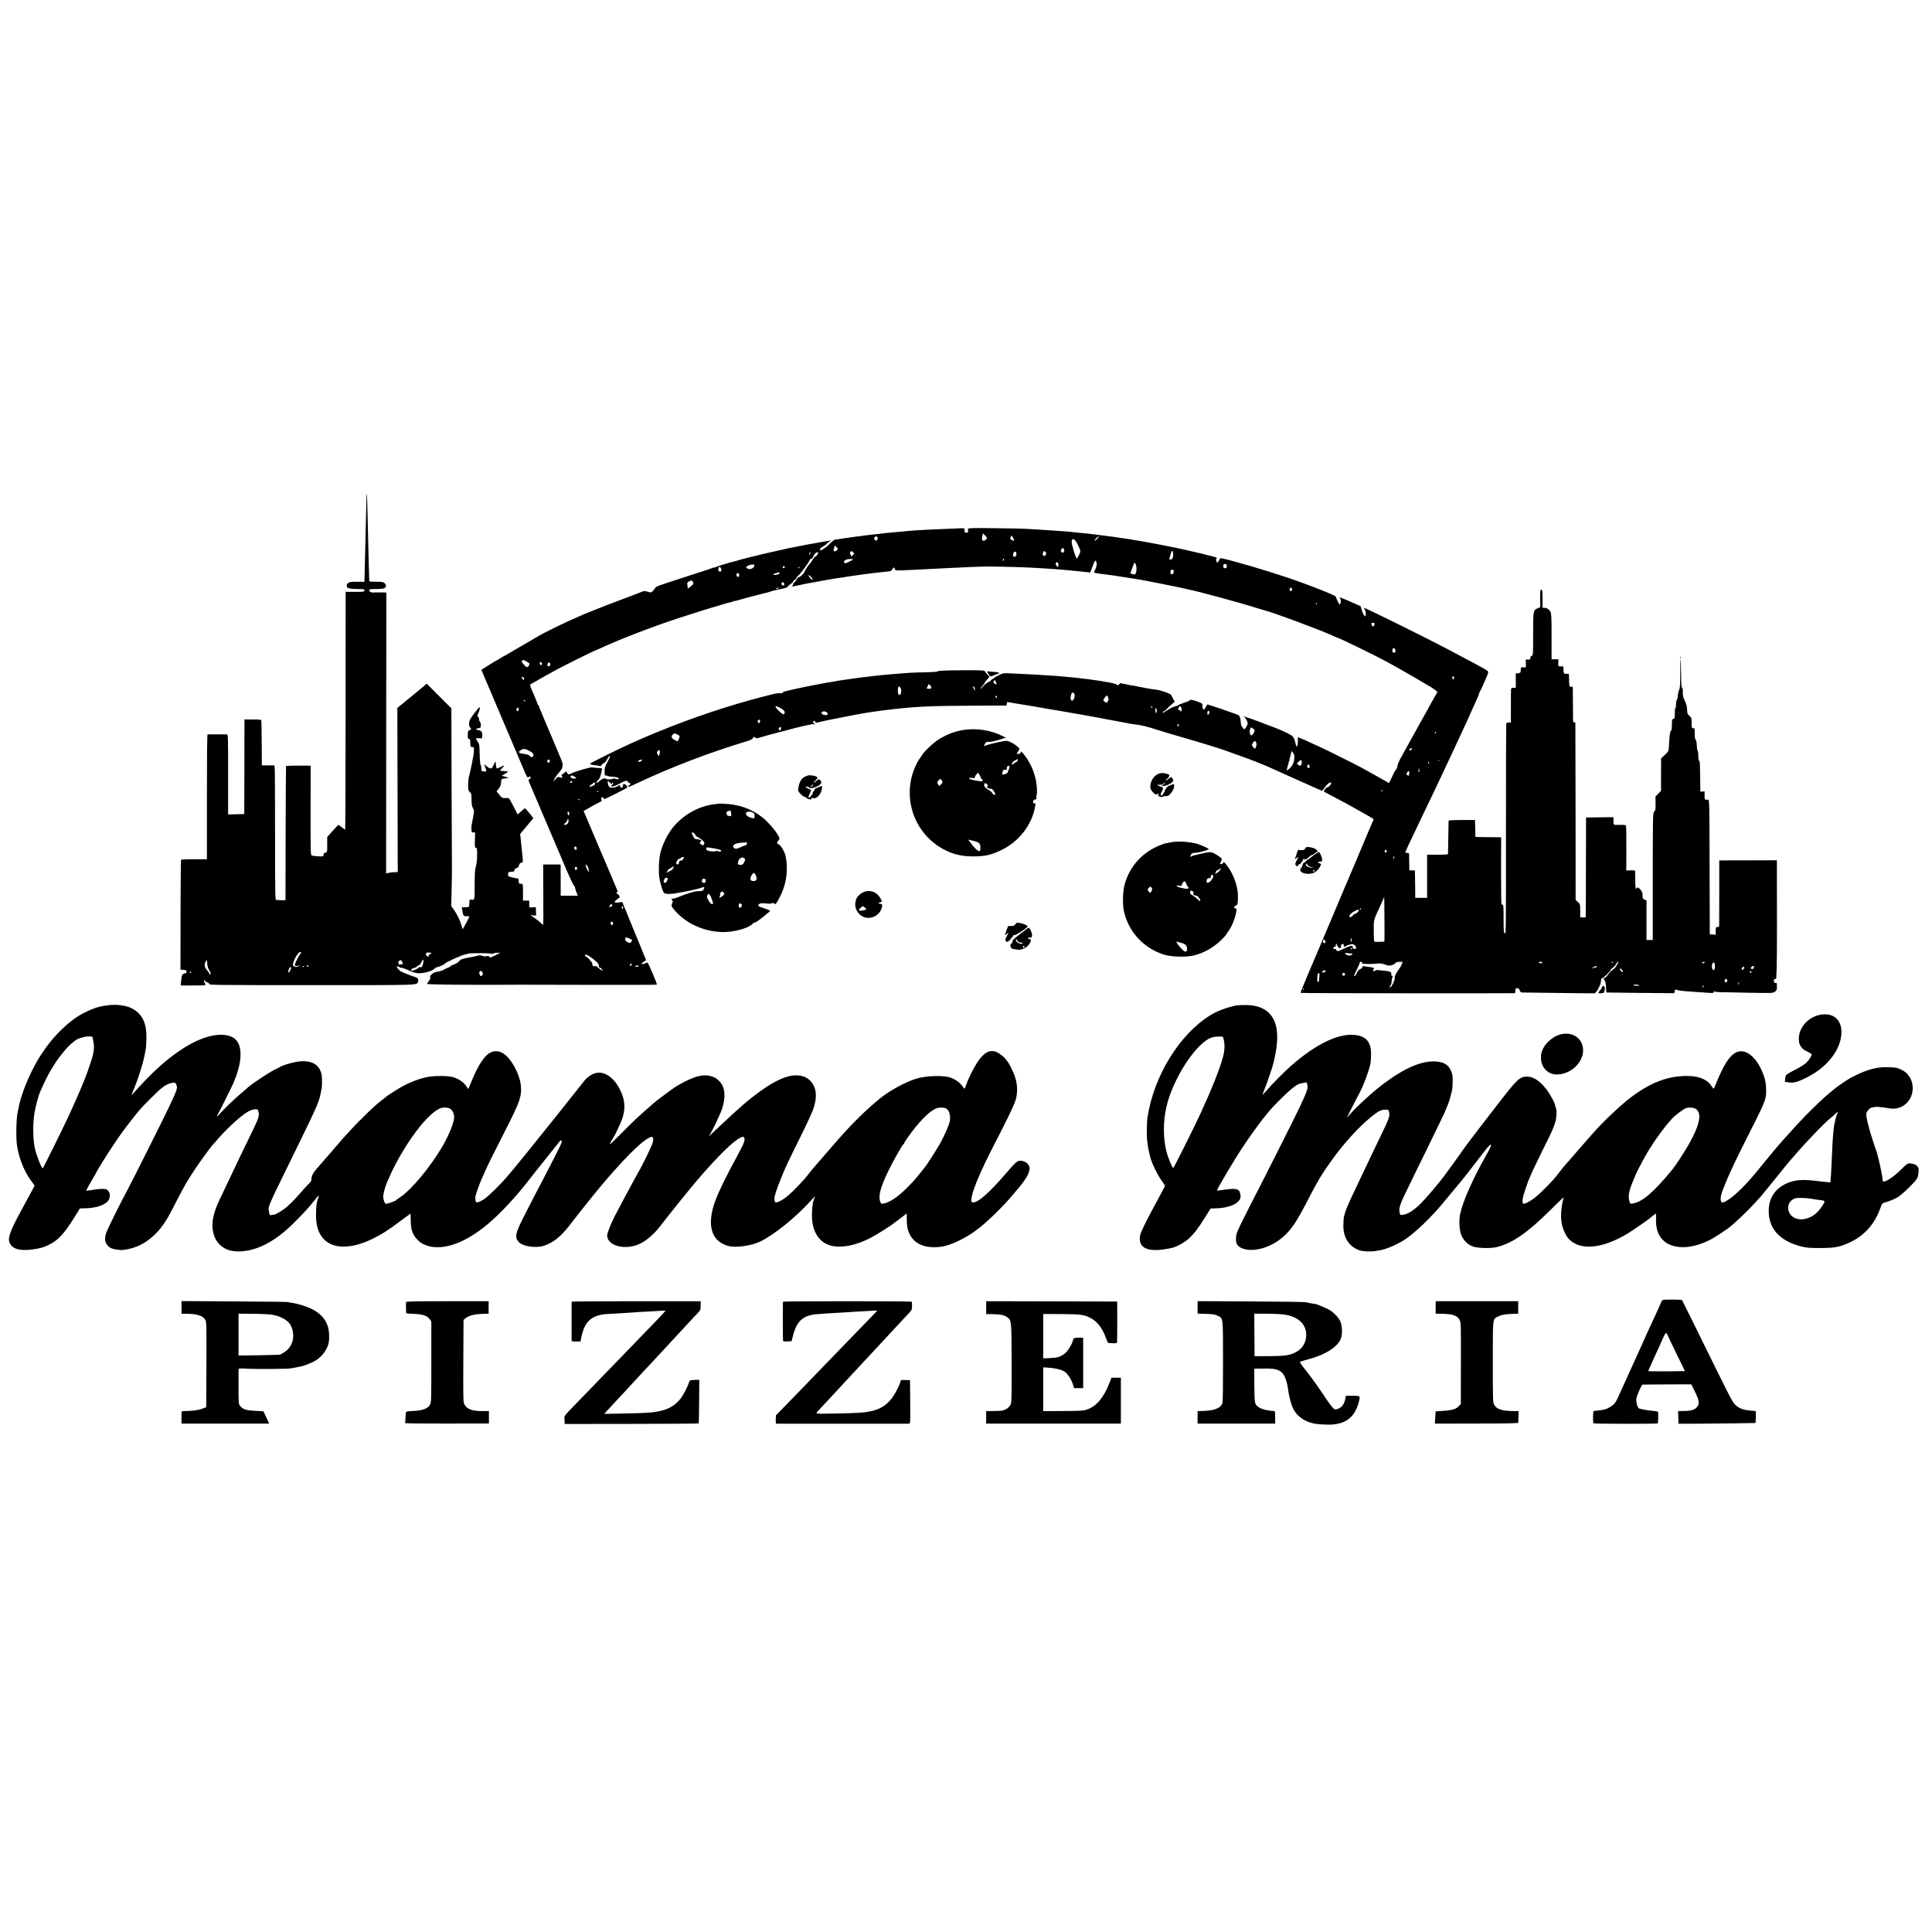 <?xml version="1.0" standalone="no"?>
<!DOCTYPE svg PUBLIC "-//W3C//DTD SVG 20010904//EN"
 "http://www.w3.org/TR/2001/REC-SVG-20010904/DTD/svg10.dtd">
<svg version="1.0" xmlns="http://www.w3.org/2000/svg"
 width="2778pt" height="2778pt" viewBox="0 0 2778 2778"
 preserveAspectRatio="xMidYMid meet">
<g transform="translate(0,2778) scale(0.1,-0.1)"
fill="#000000" stroke="none">
<path d="M5269 20619 c0 -35 -2 -122 -4 -194 -5 -189 -21 -845 -24 -970 l-1
-41 -102 1 c-85 1 -108 -2 -130 -17 -15 -10 -25 -25 -23 -36 2 -9 4 -20 4 -23
2 -17 63 -29 151 -29 93 0 100 -1 100 -20 0 -19 -7 -20 -135 -20 l-135 0 0
-112 c-1 -62 -1 -832 -1 -1710 0 -879 -3 -1598 -6 -1598 -3 0 -25 16 -49 35
-23 19 -45 35 -47 35 -3 0 -41 -39 -84 -88 l-78 -87 0 -110 c0 -110 0 -110
-25 -115 -14 -3 -26 -11 -26 -18 -1 -6 -2 -18 -3 -26 -1 -10 -18 -12 -78 -9
-42 3 -84 8 -93 13 -13 7 -15 81 -14 649 l1 641 -56 1 c-117 2 -294 -1 -298
-5 -2 -2 -5 -438 -6 -968 l-2 -963 -60 1 c-33 1 -67 2 -75 3 -13 1 -15 112
-15 939 0 515 -2 951 -5 967 l-5 30 -90 0 -90 0 -2 318 c-1 175 -3 324 -6 330
-3 9 -39 13 -123 12 l-119 0 -1 -680 -2 -680 -116 -3 -116 -3 0 576 c0 541 -1
575 -17 576 -19 1 -261 1 -278 0 -7 -1 -10 -307 -10 -899 l0 -897 -182 0
c-100 0 -185 -3 -189 -8 -4 -4 -8 -362 -8 -795 l-1 -787 25 1 c39 1 58 -6 63
-26 4 -14 -2 -20 -23 -25 -41 -9 -47 -21 -55 -102 l-7 -73 181 0 c167 0 180 1
174 18 -3 9 -11 23 -16 30 -7 9 -6 17 2 25 10 9 12 9 9 -3 -2 -9 9 -18 30 -24
18 -6 32 -17 32 -26 0 -14 148 -15 1478 -15 1606 0 1502 -4 1523 53 13 33 -8
55 -64 71 -23 7 -60 20 -82 30 -22 10 -57 24 -78 32 -40 14 -94 73 -77 84 5 3
21 -2 35 -11 14 -9 25 -14 25 -11 0 8 62 -14 136 -48 33 -15 81 -28 108 -29
76 -4 209 33 234 66 6 9 27 20 45 23 38 9 104 41 109 53 6 16 276 135 294 130
5 -1 18 2 29 8 22 11 293 12 337 1 15 -4 29 -3 33 3 3 5 27 10 53 10 l47 0
-74 -37 c-67 -33 -75 -35 -86 -20 -9 12 -19 14 -41 8 -19 -5 -41 -3 -61 6 -22
9 -40 10 -57 3 -14 -5 -66 -16 -116 -25 -112 -19 -137 -29 -161 -59 -11 -14
-41 -32 -67 -42 -26 -9 -52 -23 -57 -29 -6 -7 -21 -16 -35 -20 -14 -4 -39 -16
-57 -27 -18 -10 -45 -21 -60 -24 -68 -11 -85 -17 -113 -41 -22 -18 -29 -30
-24 -47 4 -16 -3 -32 -20 -53 -14 -17 -26 -35 -26 -40 0 -11 633 -17 1360 -12
14 0 456 -1 983 -2 526 -1 959 0 962 3 7 7 -125 318 -135 318 -4 0 -24 -7 -43
-15 -48 -20 -56 -2 -12 25 19 12 35 23 35 24 0 3 -173 424 -189 461 -5 11 -28
67 -51 125 -23 58 -47 119 -55 135 -7 17 -21 49 -30 72 l-17 43 -54 -6 c-45
-6 -54 -4 -54 9 0 8 16 24 35 36 19 11 35 27 35 35 0 16 -26 46 -40 46 -5 0
-7 7 -4 15 4 8 10 12 15 9 5 -3 -2 21 -17 53 -14 32 -35 80 -45 107 -11 27
-28 68 -38 90 -10 23 -56 129 -101 236 -166 392 -261 616 -275 647 l-14 32
107 60 c59 33 119 65 134 72 20 9 25 15 18 24 -12 14 -3 45 12 45 5 0 12 -9
15 -20 5 -17 21 -11 174 66 93 46 169 88 169 92 0 31 -58 69 -61 40 -1 -7 -2
-20 -3 -28 0 -8 -10 -15 -21 -15 -14 0 -19 6 -17 18 3 20 -15 22 -37 3 -9 -7
-37 -17 -63 -20 -41 -6 -48 -4 -62 16 -9 12 -16 36 -16 52 l0 30 30 -29 c26
-25 30 -26 30 -10 0 14 3 16 12 7 8 -8 5 -16 -13 -31 l-24 -20 35 2 c19 1 60
17 90 34 30 17 67 36 81 41 26 10 52 3 49 -14 0 -5 8 -10 20 -12 16 -3 18 -7
9 -23 -5 -11 -15 -17 -21 -13 -6 4 -9 1 -6 -7 7 -18 5 -19 133 41 487 230
1033 439 1590 607 40 12 63 25 71 40 10 20 12 21 32 8 18 -13 26 -13 64 -1 24
8 95 28 158 45 63 16 151 39 195 51 241 65 416 105 424 97 5 -5 12 -4 15 2 4
6 0 11 -8 11 -20 0 -21 26 -2 33 8 3 16 -2 19 -12 4 -17 7 -17 74 0 39 9 83
20 99 22 16 3 74 15 129 26 109 23 396 77 460 86 23 3 50 7 60 9 11 2 43 7 70
10 28 4 64 9 80 11 31 4 91 11 170 20 332 37 528 45 1138 48 l468 2 6 25 5 26
136 -23 c75 -12 153 -25 172 -28 20 -3 47 -7 60 -10 14 -3 68 -12 120 -21 52
-8 169 -28 260 -44 91 -16 181 -32 200 -35 19 -3 62 -10 95 -16 33 -6 69 -13
80 -15 11 -1 34 -6 50 -9 17 -3 45 -8 64 -11 18 -3 43 -8 55 -10 11 -3 30 -7
41 -8 19 -3 115 -21 165 -31 14 -3 77 -14 140 -26 63 -11 117 -22 120 -24 3
-1 32 -5 65 -9 101 -11 192 -33 369 -91 43 -14 196 -59 340 -101 143 -41 317
-93 386 -115 69 -22 132 -42 140 -44 8 -2 67 -22 130 -45 63 -23 144 -52 180
-65 122 -43 325 -122 390 -153 36 -16 103 -47 150 -67 47 -21 155 -69 240
-108 369 -166 380 -170 384 -166 1 2 19 27 40 54 33 44 72 73 83 62 11 -12
-19 -57 -42 -63 -31 -8 -71 -59 -54 -69 6 -4 45 -25 87 -47 170 -88 290 -153
415 -225 73 -42 149 -85 170 -96 40 -22 42 -28 27 -55 -5 -9 -39 -89 -76 -177
-36 -88 -74 -178 -84 -200 -10 -22 -30 -69 -44 -105 -15 -36 -31 -74 -36 -85
-5 -11 -34 -81 -66 -155 -64 -154 -78 -187 -99 -232 -8 -18 -71 -168 -140
-333 -121 -286 -298 -706 -390 -920 -89 -210 -107 -256 -101 -262 4 -5 3004
-8 3074 -4 7 1 12 15 12 36 0 31 3 35 26 35 19 0 28 -7 35 -30 7 -20 18 -30
32 -31 22 -1 276 -4 790 -10 l258 -2 25 26 c13 14 24 31 24 36 0 6 9 25 20 43
11 18 20 50 20 71 0 20 4 37 10 37 10 0 54 35 74 58 6 7 21 23 34 34 12 12 22
26 22 32 0 6 13 20 30 31 16 11 37 34 47 52 15 28 33 44 33 29 0 -12 -53 -96
-62 -96 -12 0 -77 -66 -101 -102 -9 -16 -24 -28 -32 -28 -19 0 -19 -15 1 -45
11 -17 17 -49 17 -95 1 -39 3 -70 6 -71 13 -2 944 -11 969 -10 6 1 12 12 12
26 0 27 13 31 52 16 13 -4 70 -12 128 -15 58 -4 128 -9 155 -11 228 -17 225
-17 225 0 0 10 5 13 12 9 16 -10 28 -10 471 -18 364 -7 367 -7 397 14 27 19
30 27 30 77 0 45 -3 54 -15 49 -21 -8 -40 31 -25 50 7 7 16 11 21 8 5 -3 10 5
10 18 10 188 11 345 9 1405 l0 283 -414 -1 -415 -1 0 -452 c0 -248 0 -463 -1
-478 0 -23 -5 -28 -25 -28 -24 0 -25 -3 -25 -55 l0 -55 -42 3 -43 2 -3 968
c-2 912 -3 967 -20 968 -9 1 -25 1 -34 0 -15 -2 -18 7 -18 60 l0 61 -30 -4
c-17 -3 -31 0 -31 6 -1 6 -2 108 -3 226 -1 163 -5 214 -14 213 -8 -2 -12 17
-12 65 0 37 -5 73 -10 78 -6 6 -11 40 -12 75 -1 41 -6 70 -16 81 -10 12 -14
40 -14 93 1 71 -1 75 -21 75 -21 0 -23 4 -23 74 0 70 -1 75 -32 103 -29 26
-32 35 -33 88 -1 43 -10 77 -32 125 -25 52 -31 77 -30 125 1 36 -3 63 -10 67
-12 7 -13 26 -16 272 0 77 -3 137 -6 134 -3 -2 -5 -96 -5 -208 -1 -165 -4
-209 -17 -234 -9 -17 -17 -52 -18 -79 -1 -26 -7 -53 -14 -60 -6 -6 -11 -35
-11 -64 0 -29 -4 -53 -9 -53 -5 0 -9 -24 -9 -52 0 -92 -1 -100 -22 -105 -18
-5 -20 -14 -20 -83 0 -55 -4 -81 -14 -89 -14 -12 -19 -48 -29 -225 -5 -69 -5
-70 -58 -120 l-54 -51 -1 -233 0 -232 -40 -43 -41 -42 2 -95 c2 -84 0 -98 -18
-118 -21 -23 -21 -26 -22 -935 l0 -912 -45 -1 -45 -1 0 285 0 286 -27 10 c-17
6 -28 18 -29 31 -1 11 -2 34 -2 52 -1 18 -13 44 -30 62 -28 32 -42 38 -52 21
-16 -27 -21 0 -22 118 -1 70 -2 130 -2 133 -1 3 -29 5 -64 4 l-63 -1 1 310 c0
171 -1 319 -3 328 -4 15 -16 18 -76 17 -115 -1 -106 -6 -106 56 l0 55 -197 -2
-197 -3 -2 -710 c0 -390 -2 -715 -3 -720 0 -6 -18 -9 -40 -7 l-39 4 0 61 c0
124 0 127 -34 157 l-32 29 -1 1268 c-1 697 -3 1273 -3 1280 -1 7 -9 10 -17 7
-12 -5 -15 4 -16 47 0 30 -1 146 -2 259 l-2 205 -25 0 c-25 0 -25 1 -28 93
l-3 92 -27 1 c-15 1 -30 1 -34 0 -7 -1 -20 32 -17 45 1 5 1 22 0 37 -1 21 -6
28 -18 26 -56 -5 -60 -2 -57 51 l3 50 -49 0 -50 0 0 325 c0 270 -3 331 -15
355 -19 37 -52 60 -87 60 l-28 0 0 130 c0 117 -2 130 -17 130 -16 0 -18 -12
-17 -126 l1 -125 -33 -14 c-68 -28 -69 -34 -69 -373 0 -295 -1 -305 -20 -312
-12 -4 -20 -16 -20 -31 0 -21 -5 -24 -33 -23 l-32 2 0 -57 0 -58 -35 2 c-36 3
-37 1 -39 -50 -1 -26 -5 -31 -36 -35 l-35 -5 0 -102 1 -103 -32 0 c-18 0 -34
-6 -36 -12 -2 -7 -4 -120 -3 -250 l0 -238 -31 0 c-18 0 -34 -6 -36 -12 -2 -7
-4 -693 -4 -1525 1 -1439 0 -1511 -16 -1496 -16 14 -18 38 -18 215 0 163 -2
198 -14 198 -8 0 -16 6 -18 13 -2 6 -4 225 -4 485 l1 472 -30 1 c-16 0 -100 2
-185 2 l-155 2 -3 122 -3 122 -189 0 c-137 -1 -190 -4 -191 -12 -1 -7 -3 -113
-4 -237 -1 -124 -3 -231 -4 -237 -1 -10 -38 -13 -151 -13 l-150 0 0 -310 0
-310 -85 0 -85 0 -2 197 -3 197 -40 1 -40 0 -2 115 c-1 63 -2 120 -2 126 -1 6
-13 11 -28 10 -16 -1 -27 4 -26 9 1 6 27 64 58 130 125 264 145 305 207 435
107 221 177 368 300 630 57 119 295 631 326 700 11 25 41 92 67 150 26 58 60
133 76 168 16 35 29 69 29 76 0 6 4 16 9 22 5 5 23 43 41 84 18 41 44 99 57
128 13 29 23 61 21 70 -4 20 -41 41 -393 227 -44 23 -125 66 -180 96 -289 153
-1191 599 -1211 599 -4 0 1 -11 10 -25 10 -15 16 -42 14 -65 -2 -38 -3 -39
-20 -23 -10 9 -26 44 -36 77 l-18 60 -143 63 c-144 63 -176 74 -153 51 19 -19
13 -88 -7 -88 -7 0 -43 74 -54 111 -5 15 -204 97 -477 197 -269 99 -662 222
-995 312 -166 45 -195 50 -195 35 0 -7 -8 -23 -19 -36 l-18 -23 -12 23 c-9 16
-9 26 -1 36 6 7 7 15 3 18 -7 4 -127 35 -158 41 -5 1 -19 5 -30 9 -11 3 -31 8
-45 11 -14 2 -52 11 -85 19 -103 27 -431 95 -630 131 -139 25 -163 30 -239 41
-21 4 -46 8 -55 10 -18 3 -75 12 -136 20 -22 3 -67 10 -100 15 -33 5 -85 12
-115 15 -30 3 -66 8 -80 10 -14 2 -50 7 -80 10 -30 3 -66 8 -80 10 -14 2 -59
6 -100 10 -41 3 -86 8 -100 10 -46 8 -261 24 -530 40 -52 3 -131 8 -175 11
-44 2 -250 7 -457 9 -295 4 -378 2 -379 -8 -1 -6 0 -22 1 -34 1 -18 -4 -23
-24 -23 -25 0 -32 14 -27 56 1 6 -20 10 -56 8 -414 -16 -634 -27 -753 -39 -25
-2 -76 -7 -115 -11 -38 -3 -86 -7 -105 -9 -19 -2 -66 -6 -105 -10 -38 -4 -77
-8 -85 -10 -8 -2 -48 -7 -88 -10 -40 -4 -81 -8 -91 -10 -10 -2 -42 -6 -72 -10
-30 -3 -65 -8 -79 -10 -14 -2 -59 -8 -100 -14 -107 -15 -159 -22 -178 -26 -9
-2 -25 -4 -35 -4 -10 -1 -45 -28 -77 -61 -61 -61 -140 -111 -140 -88 0 21 13
34 50 53 19 10 39 24 43 32 5 8 23 23 40 34 l32 20 -30 -6 c-16 -3 -59 -10
-95 -16 -142 -23 -318 -57 -495 -93 -18 -4 -310 -70 -359 -81 -107 -25 -357
-88 -376 -96 -14 -5 -37 -12 -51 -14 -34 -6 -213 -61 -261 -80 -21 -8 -38 -12
-38 -9 0 4 -6 2 -12 -3 -7 -5 -33 -16 -58 -23 -44 -13 -414 -134 -639 -208
-83 -27 -115 -42 -121 -57 -4 -11 -20 -31 -34 -44 -24 -23 -28 -24 -68 -11
-46 15 -57 14 -97 -2 -14 -6 -28 -12 -31 -13 -3 -1 -12 -5 -20 -8 -8 -4 -112
-43 -230 -87 -118 -44 -222 -83 -230 -87 -8 -3 -17 -7 -20 -8 -3 -1 -14 -5
-25 -10 -11 -4 -69 -28 -130 -52 -60 -24 -119 -47 -130 -52 -11 -5 -36 -16
-55 -24 -200 -84 -530 -245 -630 -306 -25 -16 -121 -72 -215 -126 -93 -54
-187 -108 -207 -121 -21 -13 -40 -24 -43 -24 -3 0 -31 -16 -61 -35 -30 -19
-57 -35 -60 -35 -3 0 -35 -19 -72 -43 -37 -24 -84 -53 -104 -66 l-36 -22 42
-102 c24 -56 75 -176 114 -267 38 -91 109 -257 157 -370 48 -113 93 -218 100
-235 19 -43 91 -213 175 -413 67 -159 74 -171 90 -157 9 8 20 12 23 8 13 -12
7 -32 -12 -38 -18 -5 -16 -15 34 -128 29 -67 76 -178 105 -247 29 -69 60 -143
70 -165 10 -22 37 -85 60 -140 46 -109 154 -362 175 -410 7 -16 50 -118 95
-225 46 -107 91 -202 101 -212 11 -9 19 -25 19 -36 0 -11 9 -41 20 -66 l19
-46 -123 0 -124 0 0 198 c0 108 -1 209 -1 224 l-1 27 -125 0 -125 0 2 -434 c2
-239 1 -435 -2 -435 -2 0 -20 15 -40 34 -19 18 -60 50 -90 71 l-55 37 41 -4
42 -3 -2 60 -1 60 -47 -2 -48 -1 0 49 0 49 -45 0 -45 0 0 120 c0 126 0 127
-47 121 -7 -1 -13 14 -15 36 l-3 38 -70 14 c-75 15 -85 23 -79 54 5 28 11 32
52 32 22 0 38 5 38 13 1 6 2 16 3 21 0 5 14 14 30 19 20 7 30 19 34 40 4 21
13 31 32 36 29 7 28 4 10 166 -2 19 -6 60 -9 90 -3 30 -8 78 -11 106 l-6 52
95 113 94 114 -18 25 c-10 14 -37 46 -60 73 l-42 47 -53 -45 -53 -46 -57 113
c-32 62 -62 116 -67 119 -5 4 -30 5 -55 4 -43 -2 -47 1 -84 48 l-39 49 31 39
c23 29 32 52 34 85 1 24 4 47 7 49 3 3 25 8 49 11 24 3 46 8 47 9 2 2 -18 10
-45 17 l-48 14 48 28 c26 16 46 30 44 32 -2 2 -29 5 -60 6 -31 2 -57 5 -57 8
0 4 14 19 30 35 43 41 37 47 -17 19 -27 -13 -53 -24 -59 -24 -5 0 -11 21 -13
47 -1 26 -4 50 -7 52 -2 3 -14 -19 -26 -47 -26 -62 -43 -66 -99 -21 l-40 31
20 -50 c22 -55 18 -61 -31 -54 -26 4 -28 8 -28 47 0 24 -4 45 -9 47 -6 2 -12
69 -14 150 -3 140 -4 149 -30 184 -14 21 -24 41 -21 45 2 5 22 6 44 4 22 -2
40 -1 41 3 12 78 -3 108 -56 114 -40 4 -38 22 3 26 17 2 32 9 33 15 0 7 2 22
3 35 2 13 -5 33 -14 45 -9 12 -15 28 -12 35 2 7 -3 21 -12 31 -15 17 -15 21 4
62 20 45 26 79 13 78 -5 0 -39 -41 -77 -91 -58 -77 -69 -98 -71 -135 -2 -30 3
-50 16 -67 18 -23 18 -23 -6 -34 -28 -13 -27 -11 -29 -74 -2 -38 2 -49 16 -54
19 -6 21 -10 20 -64 -1 -41 12 -60 37 -53 15 4 17 -3 15 -59 -2 -54 -43 -263
-74 -378 -5 -19 -9 -69 -9 -111 0 -68 3 -80 25 -100 22 -20 24 -31 24 -106 0
-65 5 -93 20 -124 22 -42 23 -32 -16 -228 -7 -32 -7 -31 -5 -78 1 -39 3 -43
27 -43 l26 0 -4 -110 c-3 -99 -1 -110 15 -110 15 0 17 -12 17 -103 0 -67 -6
-125 -18 -167 -14 -53 -17 -103 -17 -268 0 -218 1 -218 -53 -207 -20 3 -22 0
-23 -38 -2 -75 0 -72 -56 -72 l-52 0 6 -40 c14 -87 16 -90 61 -89 23 0 42 -1
42 -3 0 -6 -59 -121 -79 -154 l-19 -31 -17 58 c-21 72 -66 164 -112 227 l-35
47 6 243 c3 133 5 274 4 312 -1 39 -3 570 -5 1180 l-3 1110 -178 178 -177 177
-25 -23 c-14 -12 -50 -42 -80 -67 -30 -24 -64 -52 -75 -62 -11 -9 -60 -50
-110 -90 -49 -40 -99 -81 -111 -91 l-21 -18 3 -1179 3 -1180 -42 -1 c-42 -1
-63 -3 -103 -13 l-22 -6 1 2020 2 2020 -85 1 c-47 1 -91 1 -99 -1 -31 -4 -61
11 -61 30 0 19 7 20 95 20 52 0 106 5 120 12 32 14 33 48 3 74 -19 16 -39 19
-120 19 -91 0 -98 1 -99 20 -4 101 -15 534 -25 975 -3 146 -7 267 -10 269 -2
2 -4 -25 -5 -60z m8921 -574 c0 -20 -36 -46 -54 -39 -17 7 -20 23 -10 73 l7
32 28 -27 c16 -15 29 -33 29 -39z m378 1 c25 -41 19 -50 -19 -30 -26 13 -27
17 -17 39 6 14 12 25 14 25 1 0 11 -15 22 -34z m-1948 -1 c0 -28 -12 -43 -30
-36 -31 13 -24 57 9 57 15 0 21 -7 21 -21z m3152 -18 c-18 -17 -32 -26 -32
-19 0 15 51 65 59 57 3 -3 -9 -20 -27 -38z m-309 -21 c16 -20 39 -63 66 -129
9 -24 7 -35 -14 -77 -14 -28 -29 -50 -33 -50 -13 0 -72 193 -72 236 0 47 22
55 53 20z m-3431 -139 c-11 -11 -27 -17 -35 -14 -12 4 -13 13 -4 46 l11 40 24
-26 c24 -26 24 -26 4 -46z m3267 14 c7 -13 6 -24 -4 -37 -13 -18 -15 -18 -30
-3 -14 13 -15 21 -6 38 14 26 27 27 40 2z m-3035 -81 l-20 -21 -14 25 c-11 21
-11 28 0 41 12 15 15 14 34 -4 l20 -21 -20 -20z m2776 9 c-15 -27 -26 -31 -40
-14 -10 12 -10 21 -1 42 11 24 12 25 31 8 15 -13 17 -22 10 -36z m1829 -3 c-4
-64 -19 -81 -56 -67 -3 1 28 104 34 114 11 18 24 -9 22 -47z m-2258 35 c10
-44 2 -63 -28 -67 -15 -3 -22 26 -12 52 6 19 37 30 40 15z m-2961 -21 c-6 -11
-12 -20 -14 -20 -2 0 -2 9 1 20 3 11 9 20 15 20 5 0 4 -9 -2 -20z m113 14 c8
-8 -22 -54 -37 -54 -6 0 -22 -19 -36 -41 -14 -22 -32 -48 -40 -57 -22 -23 -80
-109 -80 -117 0 -19 -47 -69 -76 -81 -19 -8 -34 -20 -34 -27 0 -7 -13 -26 -30
-42 -16 -16 -28 -31 -25 -33 3 -3 -2 -13 -11 -23 -15 -16 -10 -16 73 2 48 11
99 22 113 24 40 8 292 54 328 60 17 3 46 7 62 10 17 3 42 7 58 10 15 2 47 7
72 10 25 3 52 7 60 10 8 2 35 6 60 9 25 4 56 8 70 10 27 5 118 17 235 32 28 3
61 7 75 9 14 2 57 7 95 10 39 4 77 9 85 10 8 2 20 4 26 4 6 1 17 12 24 26 16
30 30 32 37 5 7 -26 2 -26 208 -16 72 4 171 9 220 11 154 7 337 16 400 20 152
9 422 19 545 19 140 0 557 -12 645 -19 28 -2 100 -6 160 -10 61 -3 135 -8 165
-11 108 -9 249 -22 310 -29 19 -2 62 -7 96 -10 l60 -7 35 91 c29 79 36 89 47
74 17 -24 14 -72 -8 -118 -11 -22 -19 -43 -20 -46 0 -4 26 -10 57 -14 32 -4
64 -8 73 -10 8 -1 40 -6 71 -9 31 -4 65 -8 75 -10 27 -5 93 -15 139 -22 22 -2
81 -12 130 -20 50 -8 106 -17 125 -20 58 -9 609 -119 638 -128 9 -3 28 -7 42
-10 114 -19 758 -194 986 -267 53 -17 103 -32 112 -34 105 -22 833 -293 998
-371 28 -13 53 -24 57 -24 17 0 550 -259 692 -337 50 -28 122 -67 160 -88 67
-36 352 -202 481 -279 33 -20 70 -45 82 -56 l21 -20 -27 -48 c-16 -26 -45 -78
-66 -115 -20 -37 -45 -82 -55 -100 -18 -33 -41 -74 -131 -237 -29 -52 -64
-115 -78 -140 -13 -25 -49 -88 -78 -141 -29 -54 -71 -130 -94 -170 -23 -41
-44 -91 -46 -112 -2 -21 -12 -46 -22 -55 -11 -9 -36 -56 -57 -104 -39 -89 -43
-95 -61 -79 -5 5 -29 20 -54 33 -25 14 -86 48 -136 76 -50 28 -124 70 -165 92
-109 60 -531 270 -629 314 -47 20 -93 42 -103 47 -25 13 -197 89 -202 89 -3 0
-4 -24 -3 -52 1 -29 -3 -62 -9 -73 -10 -17 -12 -14 -22 25 -28 110 -29 112
-126 161 -50 25 -130 60 -180 78 -49 18 -100 37 -112 42 -132 54 -324 121
-330 115 -3 -3 -1 -6 5 -6 16 0 52 -64 52 -92 0 -13 -11 -38 -23 -56 l-24 -31
-25 27 c-18 20 -25 40 -27 76 -3 56 -13 87 -32 103 -14 10 -429 153 -447 153
-5 0 -17 -18 -27 -40 -14 -32 -21 -38 -32 -29 -7 6 -13 28 -13 48 0 35 -2 37
-60 59 -70 27 -120 37 -120 24 0 -5 -38 -22 -85 -37 -47 -15 -85 -31 -85 -36
0 -5 -8 -9 -18 -9 -10 0 -22 -3 -26 -7 -3 -4 -16 -8 -28 -10 -11 -2 -48 -21
-81 -43 -65 -44 -67 -45 -67 -30 0 6 5 10 11 10 7 0 33 21 58 48 25 26 60 57
76 69 30 22 30 22 12 50 -10 15 -23 40 -28 55 -9 22 -26 32 -97 58 -48 17
-110 33 -139 35 -28 2 -84 11 -125 19 -40 8 -89 18 -108 21 -19 3 -42 8 -50
10 -8 2 -35 7 -60 10 -24 4 -47 8 -50 10 -3 2 -25 6 -50 10 -25 4 -48 9 -53
12 -4 3 -16 -5 -26 -16 -15 -18 -20 -19 -30 -7 -10 12 -84 31 -160 41 -17 2
-38 6 -48 9 -10 2 -40 7 -68 11 -27 3 -61 7 -75 10 -37 6 -88 13 -155 20 -33
4 -71 8 -85 10 -14 2 -61 7 -105 10 -44 4 -91 8 -105 10 -14 2 -74 7 -135 10
-60 3 -130 8 -155 10 -25 2 -103 7 -175 10 -71 4 -173 9 -225 11 -52 3 -108 5
-125 4 -35 -1 -120 -40 -152 -70 -12 -11 -26 -20 -32 -20 -5 0 -11 -7 -15 -15
-3 -8 -12 -15 -19 -15 -8 0 -24 -9 -36 -19 -13 -11 -26 -21 -29 -23 -4 -2 -19
-18 -34 -36 -16 -19 -28 -29 -28 -23 0 6 14 25 30 43 17 17 30 36 30 42 0 6
16 27 35 47 l34 37 -35 38 c-18 22 -34 41 -34 45 0 11 -93 14 -374 11 -200 -1
-292 -6 -297 -13 -4 -8 -64 -13 -170 -15 -90 -2 -198 -5 -239 -8 -209 -14
-472 -38 -560 -51 -14 -2 -54 -7 -90 -10 -36 -4 -72 -9 -81 -10 -9 -2 -40 -6
-69 -10 -29 -4 -60 -8 -69 -10 -9 -1 -41 -6 -71 -10 -30 -4 -64 -9 -75 -11
-60 -12 -135 -24 -170 -29 -22 -3 -94 -17 -160 -30 -66 -13 -133 -26 -150 -29
-44 -8 -251 -54 -296 -66 -21 -6 -39 -16 -39 -22 0 -6 -11 -8 -29 -5 -18 4
-70 -4 -128 -19 -54 -14 -105 -27 -113 -29 -40 -8 -232 -62 -380 -105 -486
-143 -1048 -352 -1500 -557 -36 -17 -87 -40 -115 -53 -89 -40 -435 -211 -472
-232 -35 -21 -36 -22 -12 -30 13 -5 42 -11 64 -12 22 -2 48 -7 57 -10 11 -5
20 -1 28 14 6 11 22 25 36 30 14 6 33 28 46 55 21 42 38 58 38 35 0 -6 -18
-44 -39 -85 -34 -63 -39 -82 -38 -132 2 -50 4 -58 20 -55 10 2 24 -1 30 -6 7
-5 36 -10 66 -11 60 -2 99 -17 84 -32 -6 -6 -20 -6 -37 1 -15 5 -32 8 -36 5
-21 -13 -92 -16 -105 -5 -20 17 -53 6 -95 -30 -19 -16 -39 -30 -43 -30 -11 0
8 32 31 53 18 16 29 49 47 142 4 19 -2 21 -63 23 -36 2 -70 6 -74 8 -14 9
-234 -54 -289 -81 -55 -28 -64 -26 -83 19 -3 7 -12 3 -23 -9 -10 -12 -26 -24
-36 -28 -14 -5 -16 -11 -8 -26 14 -25 5 -31 -30 -18 -27 11 -31 9 -59 -23 -16
-19 -29 -33 -30 -30 -1 15 42 84 70 113 31 31 66 87 55 87 -3 0 -1 9 4 19 8
15 1 43 -35 127 -25 60 -75 179 -111 264 -36 85 -73 173 -83 195 -10 22 -34
81 -54 130 -20 50 -41 98 -46 107 -6 10 -10 25 -10 33 0 8 -4 15 -10 15 -5 0
-10 6 -10 13 0 11 -50 134 -90 222 -21 47 -22 65 -3 72 10 4 45 23 78 43 33
20 94 55 135 77 41 23 118 64 170 93 93 50 515 260 524 260 3 0 44 18 92 40
267 124 713 297 1114 430 126 42 517 165 560 175 8 3 59 17 113 34 53 16 97
27 97 24 0 -3 7 0 15 7 8 7 15 10 15 7 0 -3 21 1 48 9 47 15 344 93 372 99 37
7 107 27 125 35 11 4 47 13 80 20 33 6 65 13 70 14 6 2 25 7 43 11 19 4 36 14
39 21 3 8 20 23 38 34 19 12 37 30 40 40 3 10 15 22 26 25 10 4 19 13 19 21 0
9 19 32 41 52 37 33 140 176 155 215 3 9 11 14 18 11 7 -3 20 12 31 36 21 47
51 71 68 54z m451 -128 c-51 -28 -61 -30 -71 -18 -7 8 -10 19 -6 24 11 19 63
34 99 30 l37 -5 -59 -31z m2217 17 c-8 -15 -10 -15 -11 -2 0 17 10 32 18 25 2
-3 -1 -13 -7 -23z m787 -69 c-2 -32 -3 -32 -20 -17 -28 26 -22 68 8 56 9 -3
14 -17 12 -39z m1122 -26 c3 -24 1 -58 -4 -76 -9 -32 -12 -34 -44 -28 -19 3
-36 7 -38 9 -2 1 7 30 20 62 13 33 26 69 30 79 10 29 28 5 36 -46z m-5496 8
c-11 -29 -59 -48 -89 -34 -14 6 -25 14 -25 18 0 15 32 33 68 40 42 8 55 1 46
-24z m6796 4 c0 -25 -4 -30 -25 -30 -21 0 -25 5 -25 30 0 25 4 30 25 30 21 0
25 -5 25 -30z m-6356 -15 c-7 -17 -20 -20 -28 -6 -7 10 3 21 20 21 8 0 11 -6
8 -15z m-921 -10 c17 -17 11 -55 -8 -55 -21 0 -33 23 -24 48 10 26 13 27 32 7z
m1132 5 c3 -5 1 -10 -4 -10 -6 0 -11 5 -11 10 0 6 2 10 4 10 3 0 8 -4 11 -10z
m5381 -62 c-1 -25 -6 -32 -23 -33 -19 -1 -23 3 -23 29 0 26 4 32 24 34 20 1
23 -3 22 -30z m-5666 -17 c0 -13 -9 -18 -53 -26 -46 -9 -50 8 -4 23 42 13 57
14 57 3z m-584 -16 c4 -8 4 -22 0 -30 -7 -19 -36 -8 -36 14 0 32 26 43 36 16z
m1025 -28 c9 -7 21 -23 28 -36 19 -34 -6 -23 -37 17 -25 32 -20 42 9 19z
m-1681 -108 c0 -13 -78 -78 -81 -67 0 2 -2 21 -5 43 -5 38 -3 42 28 57 30 15
34 15 46 0 6 -9 12 -23 12 -33z m1306 -7 c1 -23 -4 -26 -29 -16 -20 7 -9 46
12 42 9 -2 17 -13 17 -26z m-86 -62 c-20 -13 -33 -13 -25 0 3 6 14 10 23 10
15 0 15 -2 2 -10z m7387 -6 c8 -21 -13 -42 -28 -27 -13 13 -5 43 11 43 6 0 13
-7 17 -16z m358 -214 c3 -5 1 -10 -4 -10 -6 0 -11 5 -11 10 0 6 2 10 4 10 3 0
8 -4 11 -10z m826 -279 c3 -1 4 -12 2 -26 -7 -36 -42 -23 -43 17 0 10 6 15 18
13 9 -2 20 -4 23 -4z m304 -396 c0 -23 -4 -30 -20 -30 -21 0 -31 25 -21 51 11
28 41 12 41 -21z m-12489 -160 c42 -25 42 -25 28 -55 -18 -35 -35 -30 -78 21
-33 39 -32 51 3 58 2 1 23 -10 47 -24z m217 -19 c3 -8 0 -19 -7 -26 -10 -8
-15 -7 -20 6 -3 8 -6 20 -6 25 0 15 27 10 33 -5z m120 -26 c-3 -11 -14 -20
-24 -20 -21 0 -22 4 -13 37 5 18 10 21 24 13 12 -6 16 -17 13 -30z m12993
-196 c-5 -13 -10 -14 -18 -6 -6 6 -8 18 -4 28 5 13 10 14 18 6 6 -6 8 -18 4
-28z m-13370 -1 c-3 -8 -6 -17 -6 -21 0 -8 -29 31 -30 40 0 3 9 4 21 1 12 -4
18 -11 15 -20z m6784 -49 c12 -31 12 -34 2 -34 -20 0 -43 27 -36 43 9 24 23
21 34 -9z m-937 -58 c17 -26 7 -43 -23 -40 -8 1 -21 2 -28 3 -9 1 -9 7 3 24 8
13 12 27 8 30 -3 4 1 7 9 7 9 0 23 -11 31 -24z m-437 -23 c28 -37 5 -130 -24
-101 -19 19 -14 118 5 118 3 0 12 -8 19 -17z m1072 -19 l2 -29 -14 25 c-19 31
-20 43 -3 38 6 -3 13 -18 15 -34z m1434 -106 c-1 -18 -11 -41 -21 -52 -19 -18
-19 -18 -31 4 -9 17 -9 32 1 66 12 41 14 43 34 30 15 -10 19 -23 17 -48z
m-1118 -13 c-4 -8 -10 -13 -15 -10 -4 3 -6 12 -3 20 4 8 10 13 15 10 4 -3 6
-12 3 -20z m1596 6 c15 -28 12 -52 -7 -73 -16 -18 -17 -18 -39 3 l-22 21 21
33 c26 40 33 42 47 16z m-8380 -62 c0 -6 -4 -7 -10 -4 -5 3 -10 11 -10 16 0 6
5 7 10 4 6 -3 10 -11 10 -16z m3706 -122 c23 -19 31 -32 27 -47 -3 -11 -12
-20 -20 -20 -22 0 -124 103 -111 111 14 9 63 -12 104 -44z m5314 32 c0 -6 -4
-7 -10 -4 -5 3 -10 11 -10 16 0 6 5 7 10 4 6 -3 10 -11 10 -16z m420 -30 c0
-16 -4 -29 -10 -29 -5 0 -10 5 -10 10 0 6 -7 10 -15 10 -18 0 -19 14 -4 41 14
28 39 7 39 -32z m-9530 11 c0 -5 -3 -15 -6 -24 -9 -24 -32 -8 -26 19 2 15 9
22 18 18 8 -3 14 -9 14 -13z m9172 -42 c-4 -28 -6 -30 -13 -13 -4 11 -8 31 -8
44 -1 18 2 21 12 12 9 -6 12 -23 9 -43z m-4736 -44 c-18 -18 -88 3 -84 25 5
26 50 31 75 8 18 -16 20 -22 9 -33z m5494 32 c0 -13 -7 -26 -15 -30 -11 -4
-15 1 -15 18 0 12 3 26 7 29 13 14 23 6 23 -17z m-6465 -143 c-5 -15 -7 -15
-22 0 -16 16 -16 18 2 31 18 13 20 13 23 0 2 -8 1 -22 -3 -31z m6025 -44 c0
-11 -4 -17 -10 -14 -5 3 -10 13 -10 21 0 8 5 14 10 14 6 0 10 -9 10 -21z
m-5720 -44 c0 -15 -6 -25 -14 -25 -21 0 -27 28 -8 39 23 14 22 14 22 -14z
m6788 -1 c28 -19 28 -38 1 -75 -17 -24 -24 -27 -35 -18 -15 12 -18 48 -8 87 7
26 12 27 42 6z m2624 -66 c-7 -7 -12 -8 -12 -2 0 14 12 26 19 19 2 -3 -1 -11
-7 -17z m-10884 -29 c18 -12 19 -15 5 -48 -8 -20 -16 -37 -18 -39 -2 -2 -21 6
-43 17 -47 24 -56 48 -29 78 20 23 39 21 85 -8z m8309 -138 c-2 -14 -8 -34
-14 -45 -9 -17 -11 -16 -31 9 -27 34 -27 36 0 70 20 26 22 26 34 10 8 -10 12
-30 11 -44z m-10434 -100 c26 -16 37 -30 37 -47 0 -33 -27 -42 -50 -16 -19 20
-34 25 -117 37 -55 9 -55 23 -4 56 29 18 70 9 134 -30z m12667 34 c-7 -8 -19
-15 -26 -15 -8 0 -11 6 -8 15 4 8 15 15 26 15 17 0 18 -3 8 -15z m-10814 -59
c-8 -43 -17 -45 -33 -9 -11 22 -10 29 4 45 23 26 37 8 29 -36z m9125 -31 c7
-80 -25 -155 -82 -196 -29 -20 -31 -21 -26 -3 13 40 67 252 67 260 1 17 40
-41 41 -61z m-10704 -70 c5 -16 -14 -38 -26 -31 -18 12 -13 48 6 44 9 -2 18
-7 20 -13z m1323 6 c0 -11 -19 -24 -37 -27 -20 -3 -15 24 5 29 28 8 32 7 32
-2z m9488 -18 c3 -58 -17 -76 -54 -49 -19 14 -19 15 5 40 28 30 47 33 49 9z
m1979 11 c-3 -3 -12 -4 -19 -1 -8 3 -5 6 6 6 11 1 17 -2 13 -5z m-147 -29 c0
-8 -4 -15 -10 -15 -5 0 -7 7 -4 15 4 8 8 15 10 15 2 0 4 -7 4 -15z m-1720 -55
c0 -27 -17 -34 -29 -12 -7 13 -7 22 1 30 15 15 28 6 28 -18z m1576 -78 c-11
-10 -15 4 -8 28 l7 25 3 -23 c2 -13 1 -26 -2 -30z m-144 -32 c-4 -26 -7 -29
-21 -18 -9 7 -17 13 -19 14 -2 1 4 14 14 29 20 31 33 19 26 -25z m-11997 -40
c17 -11 26 -20 20 -21 -5 0 -19 -2 -30 -4 -24 -5 -60 20 -50 34 9 16 26 13 60
-9z m-41 -75 c-4 -8 -10 -15 -15 -15 -5 0 -9 7 -9 15 0 8 7 15 15 15 9 0 12
-6 9 -15z m331 -15 c9 -15 -14 -40 -36 -40 -11 0 -19 -5 -19 -11 0 -5 -4 -7
-10 -4 -17 11 -11 25 15 35 14 5 25 14 25 20 0 13 17 13 25 0z m11325 -110 c0
-5 -5 -10 -11 -10 -5 0 -7 5 -4 10 3 6 8 10 11 10 2 0 4 -4 4 -10z m-11280
-10 c0 -5 -5 -10 -11 -10 -5 0 -7 5 -4 10 3 6 8 10 11 10 2 0 4 -4 4 -10z
m-265 -120 c3 -6 -1 -7 -9 -4 -18 7 -21 14 -7 14 6 0 13 -4 16 -10z m-151
-185 c3 -8 3 -22 -1 -31 -5 -13 -7 -13 -14 -2 -11 17 -11 48 0 48 5 0 11 -7
15 -15z m-9 -119 c-2 -33 -22 -56 -50 -56 -23 0 -23 1 6 29 16 16 29 37 29 46
0 9 4 14 8 11 4 -2 7 -16 7 -30z m108 -372 c12 -4 13 -44 2 -44 -19 0 -32 15
-28 31 6 21 6 21 26 13z m11657 -64 c0 -11 -7 -20 -15 -20 -8 0 -15 9 -15 20
0 11 7 20 15 20 8 0 15 -9 15 -20z m106 -96 c-4 -9 -9 -15 -11 -12 -3 3 -3 13
1 22 4 9 9 15 11 12 3 -3 3 -13 -1 -22z m-11582 -167 c2 -21 2 -37 1 -37 -7 0
-45 83 -45 98 0 34 41 -23 44 -61z m-167 9 c-4 -9 -11 -16 -16 -16 -15 0 -23
33 -9 41 17 11 32 -5 25 -25z m11609 -1044 c-4 -4 -104 -6 -142 -3 -7 1 -11
50 -11 153 -1 172 -9 140 106 391 23 49 42 94 43 100 2 7 4 -134 5 -312 2
-178 1 -326 -1 -329z m-11103 525 c2 -7 -6 -18 -19 -24 -27 -12 -29 -10 -14
18 12 22 26 25 33 6z m157 -37 c0 -11 -4 -20 -10 -20 -5 0 -10 9 -10 20 0 11
5 20 10 20 6 0 10 -9 10 -20z m10610 -20 c0 -5 -5 -10 -11 -10 -5 0 -7 5 -4
10 3 6 8 10 11 10 2 0 4 -4 4 -10z m-30 -17 c-1 -18 -40 -53 -58 -53 -10 0
-23 -10 -29 -22 -5 -12 -19 -22 -31 -23 -26 -2 -25 -4 -12 30 12 31 131 93
130 68z m-10724 -190 c-3 -8 -6 -17 -6 -19 0 -2 -7 -4 -15 -4 -15 0 -21 31 -9
43 11 11 35 -5 30 -20z m239 -220 c39 -19 40 -20 20 -47 -14 -19 -16 -19 -50
-3 -26 13 -35 23 -35 42 0 30 15 32 65 8z m10376 -34 l-10 -24 0 26 c-1 14 2
29 6 33 12 12 14 -9 4 -35z m-373 -7 c3 -17 -2 -22 -17 -22 -20 0 -21 6 -12
48 3 13 27 -9 29 -26z m203 -95 c14 -4 19 0 19 16 0 32 14 49 33 41 9 -3 14
-10 11 -15 -11 -19 8 -30 25 -15 10 9 38 20 64 25 39 7 49 5 67 -11 24 -23 26
-44 4 -52 -21 -8 -48 25 -31 36 7 4 -2 8 -20 8 -17 0 -66 -18 -110 -41 -49
-25 -84 -38 -95 -34 -10 4 -16 11 -13 15 6 10 -24 22 -36 14 -11 -6 -11 -2 -3
20 3 9 13 16 21 16 8 0 13 8 12 18 -3 36 3 36 18 0 8 -20 24 -38 34 -41z m179
-7 c0 -5 -4 -10 -10 -10 -5 0 -10 5 -10 10 0 6 5 10 10 10 6 0 10 -4 10 -10z
m-15110 -55 c0 -3 -9 -18 -20 -33 -11 -15 -33 -55 -50 -90 -32 -69 -28 -80 28
-68 l27 6 -24 -14 c-19 -10 -32 -11 -54 -4 -27 10 -28 13 -22 47 9 52 75 161
97 161 10 0 18 -2 18 -5z m1875 -5 c6 0 -3 -8 -18 -16 -17 -9 -26 -21 -23 -29
4 -11 0 -12 -17 -6 -14 5 -22 17 -22 32 -1 24 12 27 80 19z m13219 -10 c25 0
27 -2 16 -15 -15 -18 -59 -19 -82 -1 -26 20 -22 29 10 22 15 -4 40 -7 56 -6z
m-10882 -89 c15 -14 36 -34 47 -43 12 -10 21 -29 21 -43 0 -14 3 -25 8 -25 16
-1 54 -37 44 -44 -5 -3 -30 12 -53 33 -34 30 -48 37 -61 30 -13 -7 -20 -5 -26
8 -5 10 -7 23 -5 29 4 13 -80 104 -97 104 -11 0 -13 13 -3 23 8 9 89 -38 125
-72z m-2463 -74 c-11 -32 -16 -38 -36 -34 -13 2 -23 0 -23 -4 0 -11 -55 -39
-86 -45 -13 -2 -24 0 -24 5 0 13 24 30 50 34 12 2 28 11 35 20 7 9 19 17 27
17 8 0 26 21 39 47 21 41 24 44 27 23 2 -13 -2 -41 -9 -63z m-291 31 c9 -23 9
-26 -4 -21 -8 3 -20 0 -28 -6 -10 -8 -15 -5 -24 14 -10 21 -8 27 10 40 24 16
28 14 46 -27z m-2810 20 c0 -7 2 -29 3 -48 1 -19 12 -54 25 -77 26 -45 30 -63
14 -63 -5 0 -10 5 -10 11 0 6 -16 29 -35 52 -36 41 -40 67 -19 120 7 20 20 22
22 5z m16607 -17 c-3 -5 -1 -12 4 -16 13 -8 155 -8 216 0 38 5 64 2 109 -14
51 -18 65 -19 99 -9 22 7 44 20 51 30 8 13 23 18 58 18 l46 0 -11 -32 c-6 -18
-23 -49 -38 -69 -46 -61 -70 -110 -64 -130 7 -22 -41 -125 -62 -133 -17 -7
-16 4 2 28 8 11 15 34 15 52 0 18 4 44 10 58 7 20 6 26 -5 26 -8 0 -12 8 -10
18 7 38 -20 49 -128 57 -33 2 -61 6 -64 8 -2 3 -20 -1 -39 -9 -36 -15 -40 -13
-24 16 12 23 5 28 -51 34 -24 3 -59 8 -76 12 -27 5 -33 3 -33 -11 0 -9 -13
-22 -29 -28 -19 -7 -36 -24 -47 -49 -18 -41 -44 -69 -44 -49 0 6 18 47 40 91
22 44 40 86 40 95 0 8 9 15 21 15 11 0 18 -4 14 -9z m2592 -3 c-4 -14 -36 -12
-51 3 -6 5 3 9 23 9 22 0 31 -4 28 -12z m1018 2 c3 -6 -1 -7 -9 -4 -18 7 -21
14 -7 14 6 0 13 -4 16 -10z m1315 0 c0 -5 -9 -10 -21 -10 -11 0 -17 5 -14 10
3 6 13 10 21 10 8 0 14 -4 14 -10z m144 -16 c9 -23 7 -67 -4 -84 -14 -22 -32
1 -35 42 -2 48 25 78 39 42z m-15575 -20 c-17 -21 -31 -17 -19 6 6 11 15 18
21 14 6 -4 6 -11 -2 -20z m-4644 -14 c3 -5 -1 -10 -9 -10 -9 0 -16 5 -16 10 0
6 4 10 9 10 6 0 13 -4 16 -10z m4743 -1 c-2 -6 -7 -10 -11 -10 -4 1 -15 1 -24
1 -15 0 -16 2 -3 10 20 13 43 13 38 -1z m-4808 -3 c0 -3 -4 -8 -10 -11 -5 -3
-10 -1 -10 4 0 6 5 11 10 11 6 0 10 -2 10 -4z m18588 -8 c-2 -6 -20 -13 -39
-15 l-34 -2 30 14 c37 18 48 18 43 3z m2262 3 c0 -24 -13 -38 -30 -34 -16 4
-18 9 -9 24 10 19 39 27 39 10z m-21048 -56 c-24 -48 -38 -30 -17 21 11 27 19
34 26 27 8 -8 5 -22 -9 -48z m20908 41 c0 -7 -6 -19 -14 -25 -19 -16 -32 5
-16 24 16 19 30 19 30 1z m-1747 -48 c3 -10 1 -18 -3 -18 -10 0 -40 40 -40 52
0 15 39 -16 43 -34z m-4273 -2 c0 -7 -11 -16 -25 -18 -27 -6 -32 1 -13 20 16
16 38 15 38 -2z m-12122 -20 c9 -20 7 -27 -8 -41 -17 -16 -19 -15 -29 4 -19
35 -12 56 20 60 3 1 11 -10 17 -23z m18246 3 c-8 -14 -24 -10 -24 6 0 9 6 12
15 9 8 -4 12 -10 9 -15z m-22434 1 c0 -5 -4 -10 -10 -10 -5 0 -10 5 -10 10 0
6 5 10 10 10 6 0 10 -4 10 -10z m16223 -27 c-1 -5 -3 -33 -4 -61 -2 -36 -7
-52 -16 -52 -10 0 -13 13 -12 48 2 62 8 84 22 79 7 -3 11 -9 10 -14z m367 -3
c0 -13 -7 -20 -20 -20 -13 0 -20 7 -20 20 0 13 7 20 20 20 13 0 20 -7 20 -20z
m5497 -88 c0 -19 -17 -33 -29 -26 -4 3 -8 16 -8 29 0 17 4 22 18 18 10 -2 19
-12 19 -21z m164 -49 c-12 -20 -14 -14 -5 12 4 9 9 14 11 11 3 -2 0 -13 -6
-23z m-1429 -22 c4 -3 -7 -6 -25 -5 -51 2 -57 3 -57 13 0 10 70 3 82 -8z m920
-23 c-7 -7 -12 -8 -12 -2 0 14 12 26 19 19 2 -3 -1 -11 -7 -17z m-5742 -28 c0
-5 -5 -10 -11 -10 -5 0 -7 5 -4 10 3 6 8 10 11 10 2 0 4 -4 4 -10z"/>
<path d="M14213 18089 c23 -41 27 -42 92 -14 17 7 39 16 50 20 20 7 20 7 0 15
-11 4 -52 10 -92 12 l-72 5 22 -38z"/>
<path d="M24161 18324 c0 -11 3 -14 6 -6 3 7 2 16 -1 19 -3 4 -6 -2 -5 -13z"/>
<path d="M13846 17283 c-138 -24 -258 -73 -375 -153 -76 -52 -194 -169 -220
-218 -6 -11 -17 -27 -23 -34 -20 -22 -65 -108 -89 -173 -159 -426 17 -908 414
-1129 135 -75 262 -108 422 -110 182 -2 278 19 431 95 253 124 437 367 480
633 5 32 3 36 -16 36 -16 0 -20 4 -16 16 3 9 6 19 6 24 0 4 11 11 24 14 18 4
23 11 19 26 -3 11 -2 28 2 37 11 26 6 137 -10 214 -28 130 -77 243 -148 339
-59 79 -64 83 -70 60 -3 -14 -14 -20 -32 -20 l-27 0 22 36 21 37 -27 28 c-14
15 -53 42 -85 59 -52 27 -66 31 -107 25 -62 -8 -251 -54 -274 -66 -21 -11 -22
-8 -6 26 6 14 18 26 27 26 9 1 34 3 56 4 23 1 81 15 129 30 l89 28 -57 28
c-165 82 -375 113 -560 82z m784 -442 c-6 -12 -16 -21 -22 -21 -7 0 -22 -10
-35 -22 -16 -15 -23 -17 -23 -7 0 23 17 42 52 59 39 20 43 18 28 -9z m-115
-81 c4 -6 -1 -24 -9 -42 -9 -17 -16 -37 -16 -44 0 -13 -67 -40 -77 -31 -9 9 8
67 20 68 7 1 20 0 31 -1 11 -1 16 3 13 12 -10 28 23 62 38 38z m-415 -156 c0
-6 7 -17 15 -24 27 -22 18 -39 -17 -34 -102 13 -170 32 -163 44 4 6 24 7 47 4
32 -6 40 -4 36 7 -3 8 6 26 20 41 l26 28 18 -28 c10 -15 18 -32 18 -38z m-557
-48 c15 -23 15 -26 -8 -50 -29 -32 -29 -32 -48 -2 -15 22 -15 26 4 50 25 32
33 32 52 2z m651 -55 c11 -12 14 -21 7 -26 -6 -3 -11 -10 -11 -15 0 -7 40 -22
68 -24 14 -1 52 -54 52 -73 0 -22 -26 -14 -40 12 -8 14 -36 38 -62 52 -47 26
-68 58 -53 82 9 16 20 14 39 -8z m-132 -832 c9 -5 22 -18 28 -29 12 -22 10
-89 -3 -97 -19 -11 -76 41 -138 127 l-27 37 61 -14 c33 -8 69 -19 79 -24z"/>
<path d="M16675 16659 c-51 -12 -100 -60 -120 -117 -25 -74 -20 -108 21 -152
32 -33 40 -37 61 -29 31 11 42 11 24 0 -12 -8 -12 -12 -2 -25 14 -17 71 -22
71 -7 0 4 11 6 24 4 13 -3 33 0 44 6 31 17 73 76 82 115 11 48 0 60 -36 41
-16 -8 -34 -15 -40 -15 -13 0 -60 -62 -56 -74 2 -5 -6 -19 -18 -31 -11 -12
-17 -25 -13 -28 3 -4 -1 -7 -10 -7 -20 0 -22 28 -4 55 8 11 16 30 19 41 5 18
-1 24 -33 33 -45 14 -67 38 -25 27 26 -6 64 7 78 28 5 8 8 7 8 -2 0 -7 -11
-17 -25 -24 -37 -17 -21 -27 27 -16 54 11 118 53 118 76 0 9 -7 25 -15 36 -13
18 -16 17 -55 -14 -47 -37 -54 -31 -10 10 37 34 31 56 -16 65 -20 3 -41 8 -47
10 -7 1 -30 -1 -52 -6z"/>
<path d="M11619 16630 c-30 -9 -69 -29 -85 -45 -20 -20 -44 -73 -50 -111 -3
-20 -7 -44 -9 -54 -4 -20 65 -92 91 -96 9 -1 23 -9 32 -18 24 -21 76 -30 68
-11 -4 10 3 12 27 8 40 -6 79 22 107 78 19 37 28 104 12 97 -4 -1 -28 -11 -54
-22 -26 -10 -46 -22 -43 -26 2 -4 -4 -15 -15 -25 -11 -10 -17 -22 -14 -26 3
-5 -2 -16 -10 -25 -9 -8 -20 -22 -24 -31 -5 -9 -14 -13 -21 -9 -8 5 -7 15 4
36 9 17 16 33 16 37 0 5 5 13 10 20 7 8 -3 17 -35 32 -53 23 -58 31 -17 28 16
-1 27 -5 25 -9 -8 -13 41 -14 79 -1 52 17 97 51 97 72 0 10 -8 25 -18 35 -18
15 -21 15 -53 -13 -44 -39 -52 -30 -10 11 26 26 30 34 19 45 -18 17 -96 31
-129 23z m71 -140 c0 -5 -10 -15 -22 -21 -23 -12 -23 -12 -4 10 21 23 26 26
26 11z"/>
<path d="M10337 16224 c-1 -1 -27 -4 -58 -7 -229 -25 -458 -153 -608 -341 -72
-91 -143 -234 -172 -346 -28 -107 -34 -303 -13 -400 18 -85 44 -166 59 -186
13 -18 80 -23 150 -12 136 23 225 40 260 49 22 6 51 13 63 15 13 3 42 11 65
19 23 8 43 13 44 11 2 -2 -2 -15 -8 -30 -13 -27 -14 -28 -94 -31 -47 -2 -149
-34 -275 -85 -30 -13 -65 -22 -78 -22 -21 2 -22 0 -8 -19 12 -18 12 -25 0 -54
-13 -32 -12 -35 22 -77 167 -203 424 -323 704 -330 159 -3 371 54 430 117 13
14 30 23 37 21 10 -4 133 89 216 164 5 4 -27 20 -70 34 -93 31 -108 40 -98 55
13 22 49 29 109 20 35 -4 69 -4 84 2 21 8 29 7 38 -6 10 -14 17 -8 47 42 119
199 158 424 112 647 -11 53 -58 137 -89 158 -17 12 -33 23 -35 25 -3 2 6 17
19 35 23 31 23 31 4 66 -47 88 -161 217 -249 282 -158 117 -324 174 -538 183
-37 2 -68 3 -70 1z m176 -142 c4 -35 2 -42 -10 -38 -8 3 -23 6 -33 6 -21 0
-33 45 -16 59 9 7 47 19 52 17 1 -1 4 -20 7 -44z m310 16 c22 -11 27 -20 27
-50 0 -37 -1 -37 -32 -31 -68 12 -112 55 -85 82 15 15 57 14 90 -1z m-839
-304 c9 -8 16 -20 16 -25 0 -5 25 -23 56 -40 63 -36 86 -71 63 -94 -12 -12
-17 -11 -39 5 -24 18 -24 19 -7 38 17 19 17 20 -10 27 -15 4 -39 9 -51 10 -13
2 -25 5 -26 7 -42 76 -47 88 -32 88 8 0 22 -7 30 -16z m756 -144 c0 -13 -9
-22 -26 -26 -14 -4 -48 -17 -74 -30 -48 -23 -76 -23 -92 0 -25 36 26 64 122
69 36 2 66 4 68 5 1 1 2 -7 2 -18z m-503 -64 c61 -8 133 -28 133 -36 0 -16
-18 -20 -45 -10 -16 6 -32 7 -39 1 -6 -4 -20 -6 -31 -4 -11 2 -31 4 -45 4 -32
0 -64 24 -57 43 4 10 15 13 31 10 15 -2 38 -6 53 -8z m-411 -154 c-9 -17 -22
-27 -37 -27 -19 0 -24 -6 -24 -25 0 -28 -31 -41 -41 -17 -7 18 23 67 41 67 7
0 17 6 23 13 6 7 20 13 31 14 20 2 20 0 7 -25z m877 6 c15 -12 15 -16 -2 -54
-18 -40 -32 -46 -83 -36 -17 4 -7 57 14 79 24 26 46 29 71 11z m-1028 -148
c-9 -18 -19 -29 -22 -26 -3 3 -19 -4 -36 -16 l-29 -21 7 24 c4 13 11 25 16 27
4 2 23 14 41 26 18 13 34 22 36 20 2 -1 -4 -16 -13 -34z m1190 -91 c32 -61 9
-100 -51 -85 -31 8 -32 46 -3 87 26 37 35 36 54 -2z m-1272 -45 c13 -5 13 -9
0 -34 -17 -36 -25 -41 -43 -30 -11 7 -11 13 0 39 13 32 18 35 43 25z m555 -19
c2 -1 0 -15 -4 -29 -5 -22 -10 -25 -28 -20 -28 9 -28 8 -20 38 5 22 10 25 28
20 11 -4 22 -8 24 -9z m262 -194 c8 -17 5 -24 -23 -45 -43 -33 -49 -33 -36 0
5 15 7 29 4 32 -7 8 16 32 31 32 7 0 18 -9 24 -19z m-173 -95 c21 -64 21 -66
2 -66 -11 0 -28 16 -42 38 -32 51 -36 63 -26 90 14 38 42 12 66 -62z m428 -77
c5 -14 1 -25 -12 -34 -16 -12 -19 -11 -27 5 -5 10 -6 26 -3 34 9 23 35 20 42
-5z"/>
<path d="M16823 15666 c-29 -7 -53 -12 -53 -10 0 2 -26 -5 -57 -17 -274 -97
-471 -309 -544 -584 -25 -95 -29 -276 -10 -370 64 -304 292 -548 593 -636 94
-27 291 -33 393 -12 172 36 336 134 463 276 17 20 32 39 32 42 0 3 5 11 10 18
45 54 90 149 114 243 22 84 21 104 -4 104 -17 0 -19 3 -10 19 5 11 18 22 27
25 18 6 21 21 23 111 3 112 -29 235 -91 355 -42 81 -118 177 -119 149 0 -16
-33 -32 -44 -22 -2 3 2 20 11 39 16 32 16 34 -8 54 -13 11 -46 34 -74 50 -56
34 -90 34 -210 3 -33 -8 -71 -17 -84 -19 -13 -3 -32 -9 -42 -14 -27 -15 -31
-12 -18 13 16 30 22 33 77 35 48 3 182 42 182 53 0 12 -145 74 -197 84 -140
28 -271 32 -360 11z m727 -384 c0 -10 -17 -30 -39 -44 l-39 -26 10 29 c6 19
17 29 29 29 11 0 22 7 25 15 8 20 14 19 14 -3z m-106 -91 c12 -18 -33 -89 -64
-99 -29 -11 -30 -10 -30 18 0 31 15 46 43 42 12 -2 17 4 17 22 0 25 22 36 34
17z m-394 -103 c8 -13 15 -30 16 -38 2 -8 8 -16 13 -18 6 -2 11 -10 11 -18 0
-19 -35 -18 -115 2 -66 17 -82 40 -19 28 23 -4 34 -2 34 5 0 14 30 61 39 61 3
0 13 -10 21 -22z m-490 -73 c13 -16 6 -47 -15 -65 -11 -9 -17 -6 -31 15 -16
24 -16 27 1 45 22 24 29 25 45 5z m598 -58 c9 -7 9 -13 1 -23 -12 -14 16 -34
48 -34 19 0 62 -65 50 -76 -3 -4 -17 6 -31 21 -14 15 -45 40 -71 56 -46 29
-50 35 -39 63 6 15 15 14 42 -7z m-175 -734 c65 -18 86 -40 85 -90 -1 -44 -22
-48 -64 -11 -37 32 -100 118 -88 118 4 0 34 -7 67 -17z"/>
<path d="M18775 15594 c-10 -8 -15 -14 -9 -14 5 0 1 -7 -9 -14 -10 -8 -34 -12
-56 -10 l-37 4 -22 -64 c-27 -78 -27 -81 -1 -55 31 31 32 18 4 -34 -21 -37
-24 -50 -15 -66 11 -22 35 -19 44 5 3 9 10 13 15 9 5 -3 12 4 16 15 3 11 10
20 15 20 4 0 10 9 13 20 5 21 27 28 27 9 0 -10 72 39 78 54 2 4 10 7 17 7 7 0
26 11 42 24 15 12 34 25 41 27 11 4 10 10 -5 27 -26 31 -132 55 -158 36z"/>
<path d="M18905 15494 c-27 -20 -59 -44 -71 -55 -11 -10 -25 -19 -31 -19 -6 0
-13 -7 -17 -15 -3 -8 -17 -20 -31 -27 -16 -7 -25 -19 -25 -35 0 -12 -9 -32
-20 -43 -32 -32 -10 -65 53 -79 105 -23 188 21 229 121 6 14 1 19 -17 24 -35
9 -31 24 5 24 28 0 30 3 30 34 0 33 -34 107 -48 105 -4 0 -29 -16 -57 -35z
m-53 -181 l43 -13 -43 4 c-48 5 -84 30 -75 53 5 12 9 10 19 -8 8 -15 29 -29
56 -36z m48 -59 c0 -8 -4 -12 -10 -9 -5 3 -10 10 -10 16 0 5 5 9 10 9 6 0 10
-7 10 -16z"/>
<path d="M12412 14950 c-72 -33 -114 -95 -115 -170 -1 -97 70 -183 162 -196
106 -15 208 59 224 163 4 28 2 32 -27 38 l-31 7 25 11 c14 6 26 12 28 13 9 6
-30 74 -57 99 -58 56 -135 68 -209 35z m27 -224 l22 -23 -47 -12 c-63 -16 -81
0 -41 35 35 30 38 30 66 0z"/>
<path d="M14601 14491 c-15 -21 -27 -26 -63 -26 l-43 0 -22 -60 c-28 -78 -28
-83 2 -55 31 29 31 25 0 -34 -22 -41 -23 -50 -12 -66 13 -19 14 -19 45 3 17
12 32 28 32 35 0 6 4 12 9 12 5 0 12 9 16 19 3 11 12 18 19 15 12 -5 115 56
174 104 23 18 23 18 3 36 -11 10 -47 24 -81 31 -60 12 -60 12 -79 -14z"/>
<path d="M14750 14413 c-179 -136 -191 -146 -193 -175 -1 -11 -9 -25 -18 -31
-14 -8 -15 -16 -7 -39 6 -15 13 -28 16 -29 7 -1 22 -3 79 -14 73 -13 166 43
191 115 10 27 9 30 -14 36 -21 5 -36 26 -16 23 39 -6 52 2 52 35 0 33 -34 107
-48 106 -4 -1 -23 -13 -42 -27z m-90 -184 c33 -2 38 -4 46 -11 4 -5 -6 -8 -23
-8 -38 0 -84 35 -76 57 5 12 9 10 20 -11 7 -14 22 -27 33 -27z m70 -64 c0 -8
-4 -15 -10 -15 -5 0 -10 7 -10 15 0 8 5 15 10 15 6 0 10 -7 10 -15z"/>
<path d="M23042 13598 c-6 -6 -12 -17 -12 -23 0 -5 -11 -23 -26 -38 -14 -15
-23 -31 -20 -35 7 -12 83 -2 83 11 0 7 4 23 7 37 9 33 -13 67 -32 48z"/>
<path d="M1580 13328 c-136 -13 -213 -35 -350 -101 -239 -114 -495 -369 -680
-677 -130 -216 -256 -528 -285 -710 -3 -19 -8 -42 -10 -50 -19 -66 -27 -340
-13 -460 22 -180 98 -380 201 -522 l55 -76 -77 -144 c-43 -79 -93 -173 -113
-208 -149 -272 -195 -392 -175 -455 33 -103 145 -138 347 -109 106 16 149 28
225 66 133 66 217 156 365 395 l79 127 78 2 c156 3 288 48 331 113 30 46 29
101 -2 138 -22 25 -30 28 -88 28 -34 -1 -79 -4 -98 -8 -19 -4 -57 -10 -84 -13
l-49 -6 48 88 c27 49 59 106 72 126 13 21 23 40 23 42 0 9 159 266 223 361
124 186 173 254 276 385 129 166 139 177 276 315 173 174 227 214 313 233 48
11 60 5 72 -37 12 -44 6 -63 -118 -326 -61 -129 -526 -1058 -584 -1165 -105
-193 -299 -586 -312 -631 -22 -73 -20 -120 7 -159 38 -57 81 -75 205 -84 47
-3 154 20 231 51 139 54 279 171 378 314 62 91 74 112 181 319 119 232 161
305 270 470 78 118 247 349 271 370 3 3 35 39 71 80 147 169 353 353 445 396
28 13 66 24 86 24 33 0 37 -3 44 -32 9 -37 9 -33 2 -73 -6 -38 -24 -79 -134
-305 -96 -196 -139 -286 -333 -695 -29 -60 -68 -144 -88 -185 -20 -41 -36 -77
-37 -80 0 -3 -11 -32 -24 -65 -125 -326 10 -599 301 -609 265 -8 535 125 818
404 139 137 223 230 303 332 29 37 55 67 59 68 4 0 1 -19 -8 -41 -23 -66 -26
-87 -30 -209 -6 -191 40 -322 144 -407 140 -114 390 -102 662 31 153 75 228
124 433 278 65 48 119 88 120 88 1 0 2 -46 3 -103 1 -120 23 -189 81 -256 45
-54 95 -85 166 -106 231 -67 540 45 857 311 192 161 403 388 621 669 68 88 64
82 154 195 42 52 82 102 88 110 7 9 50 63 96 120 47 58 86 107 87 109 2 2 10
1 19 -3 14 -5 -6 -49 -113 -258 -71 -139 -141 -273 -154 -298 -38 -69 -196
-375 -292 -565 -107 -214 -116 -266 -58 -333 57 -65 243 -92 363 -55 129 42
243 131 366 291 211 274 430 544 562 696 295 336 476 512 590 570 49 26 65 -4
44 -79 -14 -46 -130 -289 -186 -387 -14 -24 -41 -73 -61 -110 -85 -159 -110
-205 -126 -233 -10 -16 -46 -84 -80 -150 -35 -66 -78 -148 -96 -182 -46 -88
-104 -236 -104 -266 0 -157 274 -222 483 -115 90 45 201 144 279 246 96 127
432 545 532 661 306 357 528 573 630 616 33 14 36 14 46 -5 17 -31 -1 -79 -91
-245 -172 -316 -271 -519 -322 -656 -131 -350 -63 -589 186 -655 110 -29 328
2 460 65 195 94 502 341 724 584 l61 67 -20 -62 c-25 -80 -31 -250 -12 -343
35 -168 130 -276 270 -308 149 -35 349 5 559 112 77 39 316 190 335 211 3 3
30 23 60 45 30 22 57 42 60 45 3 3 19 16 36 28 l32 22 0 -93 c-2 -283 185
-427 500 -383 133 18 354 125 517 250 146 111 369 329 504 491 46 55 93 111
105 125 94 112 145 208 140 267 -4 55 -66 103 -135 103 -41 0 -67 -23 -191
-167 -252 -293 -408 -432 -489 -433 -71 -1 31 289 257 735 45 88 128 252 186
365 96 190 158 324 173 377 31 113 26 227 -17 348 -22 60 -84 185 -97 195 -3
3 -14 17 -24 32 -26 41 -113 106 -157 118 -71 19 -126 -1 -195 -74 -73 -76
-187 -290 -239 -450 -6 -16 -11 -13 -38 26 -37 52 -101 99 -173 124 -99 35
-359 26 -493 -17 -161 -51 -387 -175 -522 -286 -210 -172 -411 -371 -633 -627
-10 -12 -38 -43 -62 -71 -24 -27 -61 -70 -82 -95 -21 -24 -56 -65 -78 -90 -65
-73 -140 -161 -180 -215 -65 -85 -220 -245 -299 -309 -93 -75 -175 -107 -177
-68 0 9 -2 26 -4 37 -5 24 38 153 98 300 67 164 84 201 267 570 141 287 189
392 207 460 19 74 23 99 24 151 2 130 -71 241 -180 276 -156 50 -351 -18 -631
-221 -159 -115 -282 -221 -570 -493 -169 -159 -168 -158 -153 -138 35 47 158
305 185 385 42 129 46 249 11 325 -68 144 -220 193 -404 130 -86 -30 -213 -95
-299 -153 -62 -42 -283 -208 -295 -222 -5 -6 -44 -40 -85 -75 -116 -100 -179
-160 -377 -357 -173 -173 -181 -179 -152 -125 17 31 35 62 39 67 20 25 105
205 127 269 45 133 41 254 -15 381 -89 204 -238 313 -376 273 -51 -14 -123
-65 -155 -110 -34 -46 -787 -988 -858 -1073 -10 -11 -45 -54 -78 -95 -64 -79
-72 -89 -174 -209 -96 -114 -269 -283 -331 -324 -30 -20 -69 -39 -86 -43 -29
-6 -32 -4 -37 28 -4 18 -3 49 2 68 10 39 61 181 84 232 9 18 32 71 53 118 48
109 105 225 293 592 211 413 238 495 218 656 -14 108 -74 246 -151 348 -112
149 -242 170 -353 57 -33 -35 -86 -112 -111 -163 -6 -14 -16 -32 -21 -40 -11
-18 -55 -118 -98 -222 l-19 -47 -34 47 c-39 52 -91 89 -165 118 -73 28 -300
30 -414 3 -101 -23 -222 -70 -321 -122 -69 -36 -248 -151 -260 -167 -3 -3 -14
-13 -26 -21 -87 -59 -319 -279 -479 -455 -55 -60 -102 -111 -105 -114 -3 -3
-43 -50 -90 -105 -47 -55 -92 -107 -100 -116 -8 -8 -38 -42 -66 -75 -28 -32
-81 -93 -117 -135 -62 -72 -77 -103 -81 -171 -1 -10 -21 -37 -46 -60 -25 -24
-65 -68 -90 -98 -84 -101 -195 -212 -255 -255 -59 -42 -145 -90 -145 -81 0 3
-13 1 -30 -4 -32 -9 -33 -7 -45 60 -11 60 -2 80 280 655 404 822 438 897 464
1025 6 30 14 66 16 80 7 34 7 159 0 194 -27 135 -120 200 -281 197 -84 -1
-269 -51 -324 -86 -8 -5 -40 -21 -70 -36 -87 -41 -364 -227 -400 -268 -3 -3
-43 -38 -90 -78 -96 -81 -207 -188 -293 -281 -41 -45 -54 -55 -45 -35 6 15 15
33 19 38 12 17 176 346 207 415 151 336 147 603 -10 678 -160 77 -423 17 -699
-159 -87 -55 -228 -160 -289 -215 -19 -17 -62 -55 -95 -85 -72 -64 -256 -253
-316 -326 -24 -28 -45 -50 -46 -49 -2 2 15 47 38 102 68 165 134 383 154 504
4 25 9 54 12 65 2 11 6 70 8 130 7 213 -46 341 -175 426 -81 54 -217 80 -350
67z m-245 -481 c3 -18 9 -52 13 -77 7 -40 4 -86 -12 -160 -7 -32 -59 -193 -79
-245 -9 -22 -31 -81 -51 -131 -38 -100 -166 -390 -244 -554 -89 -189 -343
-700 -347 -700 -18 0 -93 193 -114 290 -33 153 -30 409 5 560 3 14 8 36 11 50
2 14 11 50 21 80 9 30 16 57 17 60 7 37 112 264 161 347 82 137 107 176 180
266 71 89 101 119 186 186 38 29 127 57 187 58 60 1 60 1 66 -30z m5141 -1012
c31 -20 54 -71 54 -120 0 -74 -75 -259 -171 -423 -175 -298 -442 -618 -609
-730 -30 -20 -57 -40 -60 -43 -8 -10 -119 -49 -138 -49 -19 0 -42 59 -42 106
0 34 27 139 49 189 10 22 29 65 42 95 101 236 281 531 443 729 113 137 208
222 288 255 41 18 111 13 144 -9z m7134 3 c46 -29 65 -125 41 -204 -21 -66
-73 -185 -124 -279 -46 -84 -195 -318 -230 -361 -9 -10 -38 -46 -64 -79 -76
-95 -93 -115 -178 -201 -139 -141 -257 -222 -348 -239 -34 -7 -38 -5 -48 21
-34 82 -2 206 115 449 73 150 202 377 218 383 4 2 8 8 8 12 0 5 21 40 47 77
155 223 318 390 419 427 43 16 113 13 144 -6z"/>
<path d="M17775 13323 c-156 -35 -277 -81 -380 -146 -440 -276 -804 -871 -895
-1461 -11 -70 -14 -270 -5 -336 2 -19 7 -55 10 -80 3 -25 11 -63 17 -85 5 -22
11 -47 13 -55 17 -89 107 -275 176 -367 21 -29 39 -57 39 -62 0 -6 -11 -30
-24 -53 -12 -24 -47 -88 -76 -143 -30 -55 -62 -116 -73 -135 -78 -139 -176
-343 -183 -380 -31 -173 85 -242 346 -204 47 7 103 18 125 24 75 23 173 79
233 134 76 72 121 130 225 295 l84 134 85 3 c151 4 283 50 326 115 20 28 23
42 18 79 -13 93 -56 102 -296 64 -22 -4 -40 -4 -40 -2 0 26 253 452 388 653
98 145 271 384 306 421 6 7 27 31 46 55 65 81 245 261 325 327 87 70 106 80
177 91 l47 8 9 -36 c12 -49 -3 -93 -115 -331 -51 -109 -455 -913 -567 -1130
-53 -102 -151 -293 -217 -425 -107 -212 -121 -248 -126 -304 -7 -78 13 -123
67 -151 154 -79 425 -9 612 157 119 105 192 215 356 533 132 257 194 362 334
558 180 251 389 482 571 630 104 85 145 106 206 106 45 1 46 0 55 -36 13 -51
-8 -112 -111 -320 -46 -95 -94 -193 -105 -218 -12 -25 -58 -123 -104 -219 -46
-95 -84 -175 -84 -176 0 -2 -39 -84 -86 -182 -87 -180 -135 -293 -149 -348 -4
-16 -9 -39 -12 -50 -3 -11 -6 -60 -7 -110 -4 -181 82 -313 238 -365 44 -14
164 -19 221 -9 22 4 54 9 70 12 77 12 213 69 330 138 148 87 424 351 605 579
19 24 73 89 120 145 117 138 184 221 340 425 137 180 179 230 192 230 18 0 3
-35 -68 -161 -183 -322 -325 -642 -367 -826 -21 -91 -15 -234 13 -307 32 -82
96 -146 175 -171 72 -24 261 -27 340 -6 232 61 440 206 779 543 103 104 185
180 181 171 -4 -10 -8 -22 -9 -28 -30 -129 -37 -246 -22 -337 15 -91 64 -196
114 -244 181 -171 526 -119 912 138 102 68 240 166 250 178 8 9 76 60 81 60 2
0 3 -36 1 -79 -8 -189 71 -324 221 -377 147 -52 336 -28 537 69 80 38 289 176
330 217 3 3 25 23 50 44 74 64 216 204 293 289 40 44 77 85 82 91 6 6 74 90
152 186 192 238 245 303 257 316 6 6 31 35 56 64 159 189 453 495 539 560 18
14 45 37 59 53 31 33 47 35 30 5 -6 -13 -13 -27 -14 -33 -1 -5 -7 -28 -12 -50
-13 -48 -22 -98 -27 -145 -14 -143 -18 -222 -31 -530 -3 -74 -7 -144 -9 -155
-2 -11 -4 -33 -4 -48 l-1 -28 -67 6 c-38 3 -81 8 -98 10 -203 27 -308 24 -411
-10 -199 -66 -310 -213 -312 -413 -2 -257 158 -435 463 -513 78 -20 115 -24
275 -24 213 0 285 14 435 84 204 96 352 263 431 486 22 63 31 76 53 81 48 11
135 45 192 76 55 28 242 208 282 269 10 15 20 55 23 90 5 57 3 67 -18 91 -16
19 -38 30 -76 36 -62 11 -55 15 -187 -113 -83 -79 -183 -145 -222 -145 -7 0
-13 12 -14 28 -2 67 -64 347 -96 432 -3 8 -7 20 -9 25 -1 6 -20 64 -43 130
-53 160 -92 327 -85 365 7 34 47 78 78 85 66 15 89 14 251 -11 65 -11 117 -4
171 20 217 99 224 426 11 531 -70 34 -85 37 -202 40 -148 5 -283 -29 -450
-111 -98 -48 -96 -47 -201 -116 -187 -123 -464 -383 -763 -718 -52 -58 -110
-122 -128 -143 -36 -39 -227 -269 -368 -443 -169 -207 -377 -395 -454 -410
-26 -6 -31 -3 -37 20 -3 15 -4 44 0 64 12 78 147 389 295 682 373 740 357 699
355 865 -1 97 -20 172 -71 281 -102 215 -256 309 -379 231 -84 -53 -163 -178
-259 -412 -21 -49 -39 -94 -42 -98 -3 -4 -17 11 -33 35 -32 49 -54 69 -107 97
-67 34 -136 48 -233 50 -286 4 -545 -95 -840 -323 -147 -114 -390 -346 -530
-506 -36 -41 -87 -99 -114 -130 -52 -58 -66 -75 -161 -185 -33 -39 -62 -72
-65 -75 -24 -22 -145 -169 -164 -198 -37 -58 -249 -275 -329 -335 -71 -55
-152 -95 -164 -83 -21 20 -11 89 27 196 22 63 42 120 43 125 2 6 10 26 19 45
8 19 26 60 39 90 13 30 77 163 142 295 143 288 163 331 188 413 21 67 27 171
11 212 -5 14 -10 27 -10 30 -4 42 -75 172 -133 245 -93 117 -182 174 -270 175
-108 0 -142 -32 -444 -425 -22 -29 -109 -140 -192 -248 -131 -168 -283 -371
-341 -457 -24 -36 -168 -235 -221 -305 -79 -105 -233 -287 -321 -378 -96 -100
-191 -163 -261 -173 -46 -6 -46 -6 -53 26 -16 82 -6 107 204 535 150 305 238
484 392 803 90 187 120 267 155 417 13 57 15 198 3 242 -33 119 -102 172 -234
180 -200 13 -434 -85 -741 -311 -149 -110 -411 -348 -499 -454 -20 -24 -36
-41 -36 -37 0 5 150 300 190 374 51 93 133 322 147 408 4 26 7 86 7 133 0 159
-64 241 -205 265 -239 41 -576 -115 -944 -439 -96 -84 -276 -265 -356 -359
-33 -37 -59 -66 -59 -64 0 2 12 32 26 68 50 125 123 340 139 409 65 281 66
461 5 597 -69 151 -209 224 -425 222 -55 -1 -109 -3 -120 -6z m-182 -477 c20
-84 19 -161 -6 -256 -45 -173 -157 -456 -327 -825 -87 -190 -384 -784 -390
-780 -17 11 -72 141 -94 224 -53 196 -54 440 -4 656 88 385 394 870 619 984
36 18 85 27 144 27 48 0 50 -1 58 -30z m6790 -1010 c94 -62 58 -236 -109 -526
-56 -98 -185 -295 -227 -346 -268 -326 -427 -463 -568 -489 -35 -7 -37 -5 -49
29 -22 68 -10 144 42 271 16 39 36 88 45 110 9 22 30 64 45 94 16 30 41 77 56
105 99 193 279 452 422 609 46 51 168 142 205 154 41 14 108 8 138 -11z m1647
-1291 c33 -6 162 -25 175 -25 6 0 16 -4 23 -9 11 -7 8 -17 -14 -52 -49 -79
-96 -129 -153 -163 -129 -78 -272 -61 -328 39 -49 86 -10 186 82 215 28 9 158
6 215 -5z"/>
<path d="M26160 13186 c-117 -25 -217 -106 -268 -216 -35 -76 -36 -182 -2
-231 32 -45 45 -56 108 -85 28 -14 52 -30 52 -35 0 -25 -44 -90 -84 -126 -25
-22 -98 -67 -162 -99 -63 -32 -120 -66 -124 -75 -5 -9 -10 -33 -12 -55 l-3
-39 59 -9 c70 -10 125 5 261 74 299 151 494 410 493 652 -1 187 -129 285 -318
244z"/>
<path d="M22425 12903 c-97 -29 -204 -122 -242 -211 -22 -50 -24 -58 -25 -127
-2 -128 98 -234 222 -235 239 -1 438 230 370 430 -43 126 -180 187 -325 143z"/>
<path d="M23937 9092 c-28 -2 -40 -9 -46 -25 -5 -12 -21 -49 -36 -82 -15 -33
-41 -89 -57 -125 -53 -116 -75 -163 -117 -253 -22 -49 -41 -90 -41 -92 0 -2
-15 -36 -34 -77 -55 -119 -86 -187 -133 -293 -25 -55 -58 -129 -75 -165 -36
-78 -67 -146 -99 -219 -67 -152 -81 -172 -147 -212 -49 -29 -79 -39 -130 -45
-37 -4 -74 -8 -82 -10 -8 -1 -19 -3 -25 -3 -11 -1 -13 -166 -2 -177 7 -8 915
-9 923 -1 7 7 11 156 4 167 -3 4 -41 11 -85 15 -44 4 -82 9 -85 10 -3 2 -26 6
-50 10 -25 4 -51 11 -57 17 -24 19 -42 103 -32 146 10 48 74 191 86 193 4 1
164 2 355 3 l347 1 45 -90 c68 -138 76 -181 43 -229 -33 -47 -87 -64 -205 -65
l-73 -1 3 -91 3 -91 295 1 c297 2 801 8 810 10 8 2 11 171 3 172 -5 1 -28 3
-53 4 -127 10 -184 32 -244 91 -39 39 -68 96 -588 1154 -94 190 -171 346 -173
348 -4 4 -203 8 -248 4z m43 -513 c0 -4 56 -121 124 -260 l124 -254 -261 -3
c-143 -1 -262 0 -265 3 -3 2 11 39 32 80 20 42 36 78 36 80 0 2 23 51 50 110
28 59 50 108 50 109 0 2 18 43 40 91 38 81 42 86 55 69 8 -11 15 -22 15 -25z"/>
<path d="M2610 8981 l0 -91 58 0 c166 -1 253 -29 285 -90 16 -32 17 -80 15
-644 l-3 -610 -65 -24 c-59 -22 -133 -31 -267 -32 -22 0 -23 -3 -23 -90 l0
-90 630 0 630 0 -24 53 c-13 28 -31 68 -41 88 l-18 37 -101 5 c-149 7 -194 21
-235 73 -20 25 -21 38 -21 280 l0 253 23 3 c12 2 63 1 112 -3 115 -7 569 -3
615 5 31 6 97 19 155 30 41 8 154 53 197 79 96 56 177 166 195 262 11 66 7
168 -11 226 -45 150 -169 252 -382 314 -47 14 -106 27 -132 31 -26 3 -56 9
-67 12 -11 3 -359 7 -772 9 l-753 5 0 -91z m1312 -107 c132 -23 238 -91 269
-172 57 -145 15 -290 -104 -366 -29 -18 -59 -34 -67 -36 -8 -1 -144 -4 -302
-7 l-288 -4 0 301 0 301 208 -2 c122 -1 238 -7 284 -15z"/>
<path d="M5839 9058 c-3 -30 -1 -160 3 -162 1 -2 53 -6 113 -8 128 -6 188 -27
224 -77 l23 -32 0 -578 c0 -529 -1 -582 -17 -615 -29 -60 -113 -91 -260 -95
-44 -1 -82 -7 -86 -12 -3 -6 -7 -43 -8 -81 -1 -39 -4 -75 -7 -80 -3 -5 266 -8
600 -7 l606 1 0 89 0 89 -92 0 c-145 0 -221 27 -257 91 -21 37 -21 44 -19 629
l3 592 30 24 c54 43 143 62 295 64 l36 0 0 90 0 90 -593 0 c-467 0 -593 -3
-594 -12z"/>
<path d="M8219 9063 c-1 -10 -1 -531 0 -555 1 -15 11 -18 65 -18 l63 0 8 43
c5 23 9 44 10 47 1 3 5 19 10 35 50 178 150 256 345 270 85 6 108 7 315 19 61
4 133 9 160 11 28 2 109 7 180 10 72 4 145 8 163 10 18 1 32 -1 30 -5 -2 -5
-97 -106 -213 -225 -115 -120 -241 -249 -279 -289 -126 -131 -727 -752 -883
-912 -65 -67 -78 -86 -77 -110 1 -16 3 -42 3 -59 l1 -30 961 1 c528 1 962 4
965 7 3 3 6 145 7 316 l2 311 -69 -2 c-67 -3 -70 -4 -78 -33 -19 -62 -81 -182
-121 -234 -77 -99 -172 -155 -319 -185 -93 -19 -183 -25 -517 -31 l-263 -5 48
53 c27 28 69 75 95 102 26 28 60 64 75 81 16 17 76 82 133 143 57 62 119 129
137 149 18 20 59 64 91 98 32 33 103 110 158 169 55 60 120 129 143 154 24 25
62 66 84 91 22 25 88 96 147 159 58 63 121 130 139 150 19 20 57 60 85 90 50
53 51 55 52 117 l1 64 -928 0 c-510 0 -928 -3 -929 -7z"/>
<path d="M11258 9063 c-3 -7 -2 -525 1 -561 1 -9 18 -12 62 -10 l61 3 22 85
c56 213 149 292 361 305 50 4 113 8 142 10 28 2 104 6 170 10 65 3 136 8 158
10 22 2 99 7 170 10 72 4 147 8 168 10 43 5 45 0 15 -29 -21 -21 -405 -417
-549 -567 -35 -37 -165 -171 -289 -299 -124 -128 -254 -262 -289 -299 -35 -36
-118 -121 -184 -189 l-120 -123 -2 -59 c-2 -45 1 -60 11 -61 8 0 435 0 949 0
514 0 944 0 955 0 20 1 20 6 18 314 l-3 312 -67 2 c-51 1 -68 -2 -68 -12 0
-25 -53 -139 -96 -206 -75 -119 -171 -190 -299 -223 -114 -29 -202 -35 -558
-41 -292 -5 -277 -8 -227 45 8 9 67 72 130 140 63 68 143 153 177 190 34 36
72 77 83 90 12 14 49 54 83 90 49 52 222 238 307 330 25 27 130 140 205 221
39 41 122 131 185 199 63 68 125 135 137 147 13 13 26 31 31 41 7 14 8 77 3
115 -1 4 -417 7 -925 7 -509 0 -926 -3 -928 -7z"/>
<path d="M14180 8978 l0 -93 98 -1 c110 -2 167 -14 207 -46 60 -47 59 -40 61
-658 1 -533 0 -567 -18 -602 -19 -39 -71 -73 -124 -82 -16 -2 -73 -5 -126 -5
l-98 -1 0 -90 0 -90 968 0 969 0 0 330 0 330 -68 0 -68 0 -21 -56 c-84 -226
-195 -359 -336 -403 -53 -17 -94 -19 -342 -20 l-282 -2 0 315 0 315 78 -5 c96
-6 187 -28 230 -57 43 -29 95 -108 118 -179 l18 -58 65 0 66 0 0 363 0 362
-60 1 c-69 0 -81 -6 -90 -48 -10 -45 -70 -142 -106 -173 -64 -53 -106 -67
-216 -72 l-103 -5 0 319 0 319 258 -1 c274 -2 328 -8 415 -52 100 -50 175
-145 228 -288 12 -33 25 -65 30 -71 7 -8 102 -12 129 -5 3 0 5 135 5 298 l-1
298 -942 3 -942 2 0 -92z"/>
<path d="M17220 8982 l0 -90 123 -4 c101 -4 129 -8 164 -26 83 -43 78 -3 79
-652 0 -359 -3 -586 -9 -605 -26 -76 -117 -110 -304 -114 l-53 -1 0 -90 0 -90
558 0 558 0 -1 90 c0 83 -1 90 -20 91 -90 4 -187 30 -226 61 -49 40 -51 54
-53 308 l-1 240 55 1 c210 4 257 -2 316 -36 61 -36 99 -130 120 -295 9 -72 46
-203 72 -253 56 -107 171 -184 309 -208 37 -7 115 -13 173 -14 254 -5 396 94
456 318 26 99 28 97 -85 97 l-99 0 -7 -37 c-13 -73 -43 -120 -90 -143 -25 -12
-52 -19 -62 -15 -24 8 -78 79 -205 270 -59 88 -152 216 -207 285 -82 102 -97
126 -83 131 9 4 69 21 132 39 223 62 382 160 443 274 32 60 31 201 -3 270 -30
63 -102 134 -171 170 -50 26 -181 80 -187 76 -2 -1 -44 6 -142 26 -19 4 -376
9 -792 11 l-758 4 0 -89z m1271 -108 c188 -35 294 -142 291 -294 -2 -106 -54
-191 -149 -243 -84 -45 -153 -55 -384 -57 l-209 -1 -1 23 c0 13 -1 150 -2 306
l-2 283 191 -1 c116 -1 219 -7 265 -16z"/>
<path d="M20643 8980 l0 -90 66 0 c174 -2 243 -23 278 -88 20 -36 20 -52 19
-624 l-1 -586 -24 -26 c-46 -49 -97 -65 -241 -73 -52 -3 -96 -6 -97 -7 -1 0
-3 -40 -6 -89 l-5 -87 599 1 c448 0 599 4 600 12 1 7 2 47 3 89 l1 78 -65 0
c-174 2 -247 25 -285 90 -19 34 -20 54 -20 614 0 648 -4 616 73 655 54 27 117
38 240 40 l52 1 0 90 0 90 -593 0 -593 0 -1 -90z"/>
</g>
</svg>

